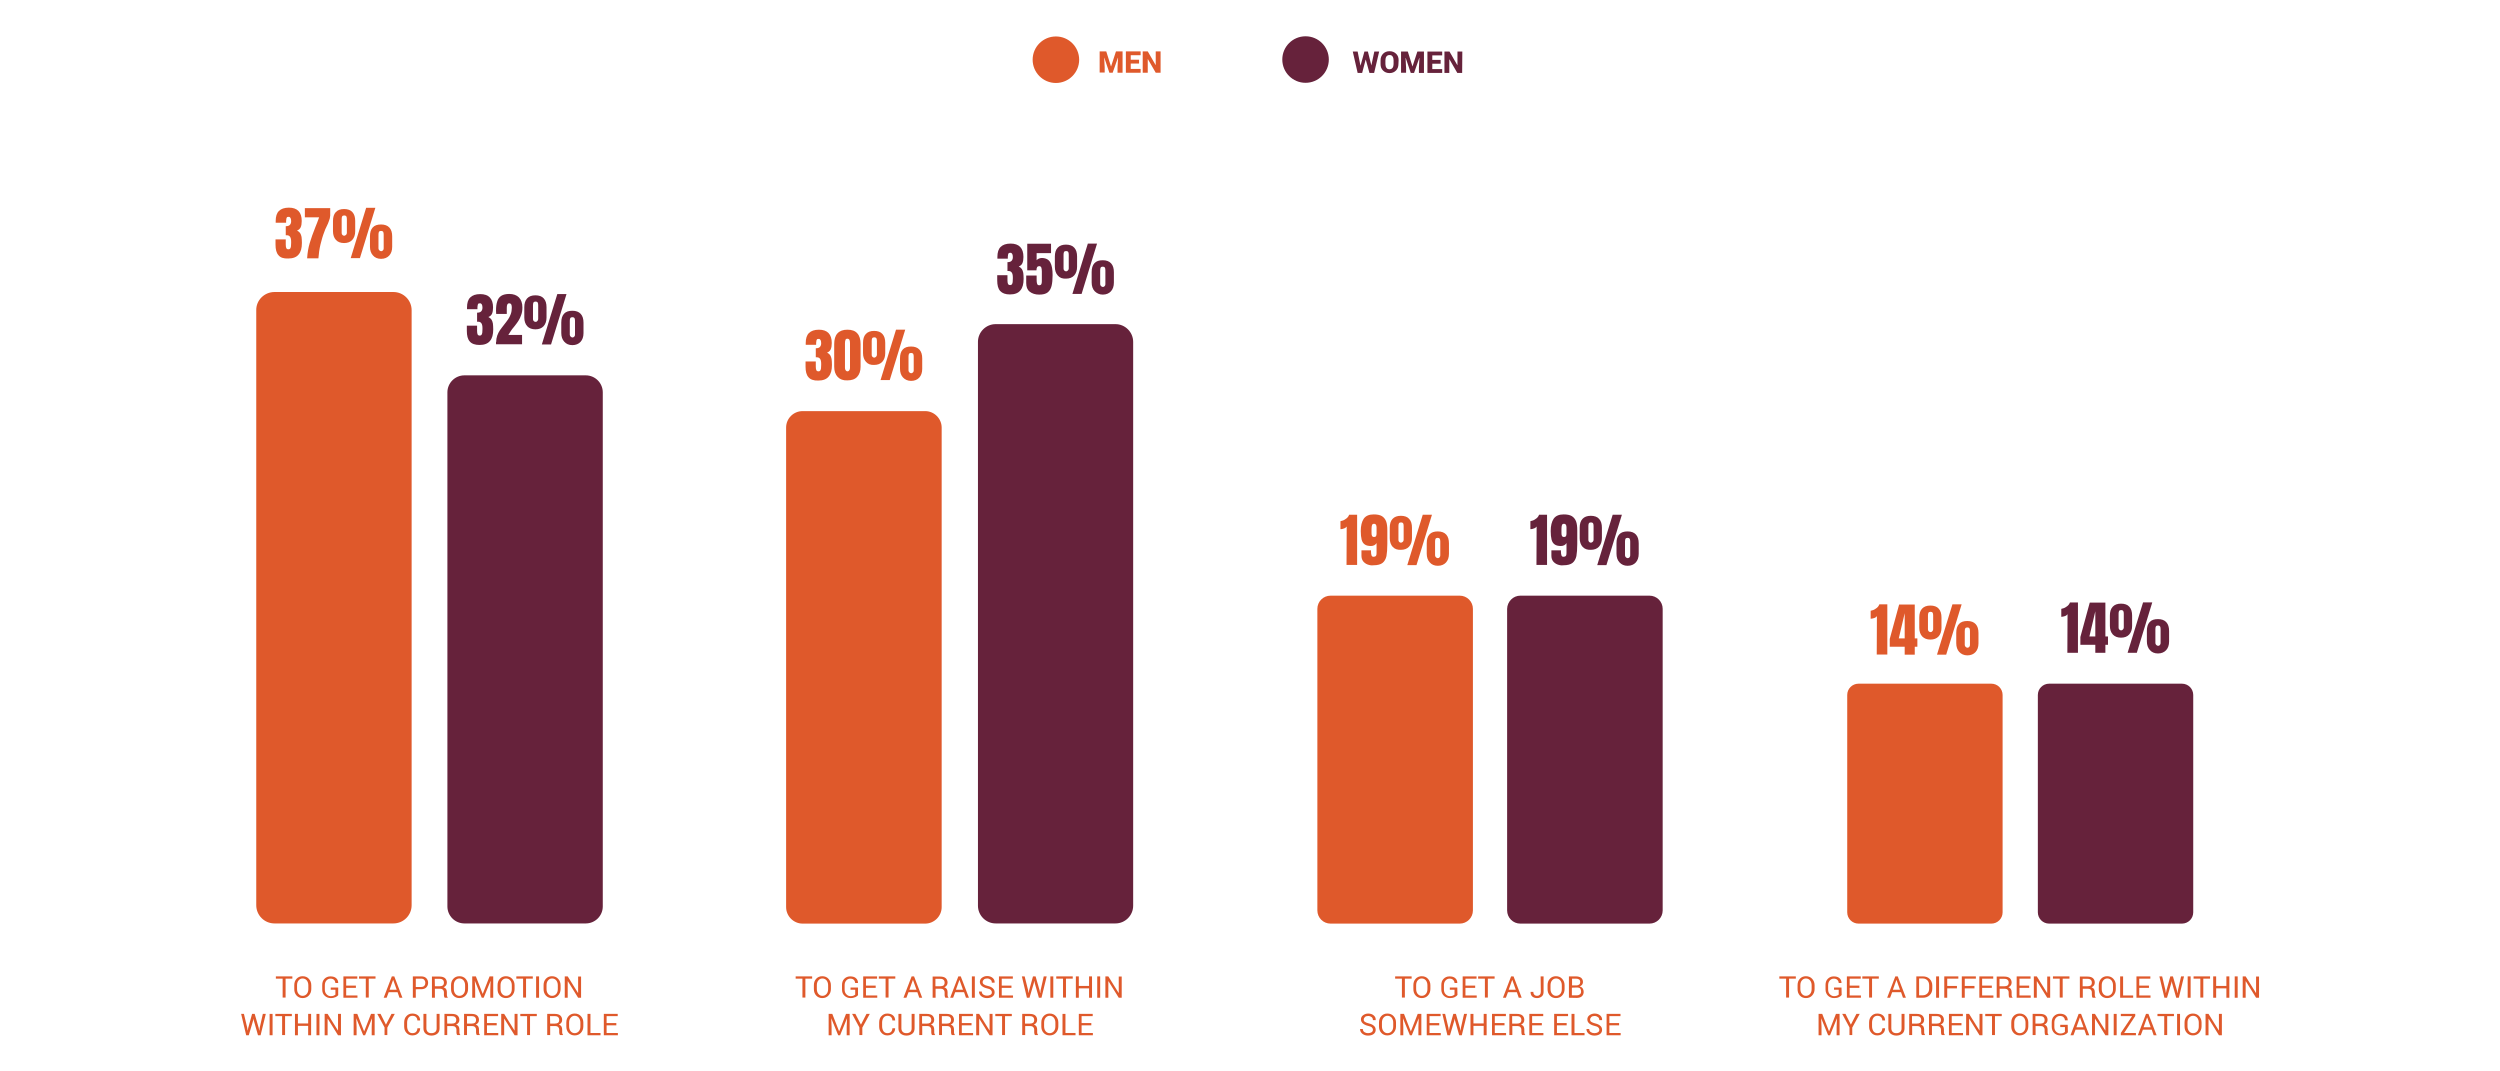 <?xml version="1.0" encoding="utf-8"?>
<!-- Generator: Adobe Illustrator 23.1.0, SVG Export Plug-In . SVG Version: 6.00 Build 0)  -->
<svg version="1.1" id="Layer_1" xmlns="http://www.w3.org/2000/svg" xmlns:xlink="http://www.w3.org/1999/xlink" x="0px" y="0px"
	 viewBox="0 0 1440 617.1" style="enable-background:new 0 0 1440 617.1;" xml:space="preserve">
<style type="text/css">
	.st0{fill:#DF592B;}
	.st1{fill:#66223B;}
</style>
<g>
	<g>
		<path class="st0" d="M168.4,563.7h-3.9v10.9h-1.7v-10.9h-3.9v-1.3h9.5L168.4,563.7L168.4,563.7z"/>
		<path class="st0" d="M179.3,569.7c0,1.5-0.5,2.7-1.4,3.7s-2.1,1.5-3.6,1.5c-1.4,0-2.6-0.5-3.5-1.5s-1.3-2.2-1.3-3.7v-2.2
			c0-1.5,0.4-2.7,1.3-3.7c0.9-1,2.1-1.5,3.5-1.5c1.5,0,2.7,0.5,3.6,1.5c0.9,1,1.4,2.2,1.4,3.7V569.7z M177.6,567.5
			c0-1.1-0.3-2-0.9-2.8c-0.6-0.7-1.4-1.1-2.4-1.1s-1.7,0.4-2.3,1.1c-0.6,0.7-0.9,1.6-0.9,2.8v2.2c0,1.1,0.3,2.1,0.9,2.8
			c0.6,0.7,1.3,1.1,2.3,1.1s1.8-0.4,2.4-1.1c0.6-0.7,0.9-1.6,0.9-2.8V567.5z"/>
		<path class="st0" d="M194.9,573.1c-0.3,0.4-0.8,0.9-1.5,1.2s-1.7,0.6-2.8,0.6c-1.5,0-2.7-0.5-3.6-1.4c-1-0.9-1.4-2.1-1.4-3.6v-2.5
			c0-1.5,0.4-2.7,1.3-3.6c0.9-0.9,2-1.4,3.4-1.4s2.5,0.3,3.3,1s1.2,1.6,1.2,2.7v0.1h-1.6c-0.1-0.7-0.3-1.3-0.8-1.8s-1.2-0.7-2.1-0.7
			c-0.9,0-1.7,0.4-2.3,1.1c-0.6,0.7-0.9,1.6-0.9,2.7v2.5c0,1.1,0.3,2,1,2.7c0.6,0.7,1.5,1.1,2.4,1.1c0.7,0,1.3-0.1,1.7-0.3
			s0.8-0.4,1-0.6v-2.8h-2.7v-1.3h4.3v4.3H194.9z"/>
		<path class="st0" d="M205,569h-5.6v4.4h6.5v1.3h-8.1v-12.3h8v1.3h-6.4v4h5.6V569z"/>
		<path class="st0" d="M216.3,563.7h-3.9v10.9h-1.7v-10.9h-3.9v-1.3h9.5L216.3,563.7L216.3,563.7z"/>
		<path class="st0" d="M229,571.5h-5.1l-1.2,3.2H221l4.7-12.3h1.4l4.7,12.3h-1.7L229,571.5z M224.4,570.1h4.1l-2-5.6h-0.1
			L224.4,570.1z"/>
		<path class="st0" d="M239.5,569.8v4.9h-1.7v-12.3h4.7c1.3,0,2.3,0.3,3,1s1.1,1.6,1.1,2.7c0,1.1-0.4,2-1.1,2.7c-0.7,0.7-1.7,1-3,1
			L239.5,569.8L239.5,569.8z M239.5,568.5h3c0.8,0,1.5-0.2,1.9-0.7c0.4-0.4,0.6-1,0.6-1.7s-0.2-1.2-0.6-1.7c-0.4-0.5-1-0.7-1.9-0.7
			h-3V568.5z"/>
		<path class="st0" d="M250.5,569.4v5.3h-1.7v-12.2h4.4c1.3,0,2.4,0.3,3.1,0.9c0.7,0.6,1.1,1.5,1.1,2.6c0,0.6-0.2,1.2-0.5,1.6
			s-0.8,0.8-1.4,1.1c0.7,0.2,1.2,0.6,1.5,1.1s0.4,1.1,0.4,1.8v1.2c0,0.4,0,0.7,0.1,1s0.2,0.5,0.4,0.7v0.2h-1.7
			c-0.2-0.2-0.4-0.5-0.4-0.8c-0.1-0.4-0.1-0.8-0.1-1.1v-1.1c0-0.7-0.2-1.2-0.6-1.6c-0.4-0.4-0.9-0.6-1.6-0.6h-3V569.4z M250.5,568.1
			h2.6c0.9,0,1.6-0.2,2-0.5c0.4-0.4,0.6-0.9,0.6-1.6c0-0.7-0.2-1.2-0.6-1.6c-0.4-0.4-1-0.6-1.9-0.6h-2.8L250.5,568.1L250.5,568.1z"
			/>
		<path class="st0" d="M269.6,569.7c0,1.5-0.5,2.7-1.4,3.7s-2.1,1.5-3.6,1.5c-1.4,0-2.6-0.5-3.5-1.5s-1.3-2.2-1.3-3.7v-2.2
			c0-1.5,0.4-2.7,1.3-3.7s2.1-1.5,3.5-1.5c1.5,0,2.7,0.5,3.6,1.5s1.4,2.2,1.4,3.7V569.7z M267.9,567.5c0-1.1-0.3-2-0.9-2.8
			c-0.6-0.7-1.4-1.1-2.4-1.1s-1.7,0.4-2.3,1.1c-0.6,0.7-0.9,1.6-0.9,2.8v2.2c0,1.1,0.3,2.1,0.9,2.8s1.3,1.1,2.3,1.1s1.8-0.4,2.4-1.1
			c0.6-0.7,0.9-1.6,0.9-2.8V567.5z"/>
		<path class="st0" d="M274.1,562.4l3.9,10h0.1l3.9-10h2.1v12.3h-1.7v-4.8l0.2-5l0,0l-4,9.8h-1.1l-4-9.8l0,0l0.2,5v4.8H272v-12.3
			H274.1z"/>
		<path class="st0" d="M296.4,569.7c0,1.5-0.5,2.7-1.4,3.7s-2.1,1.5-3.6,1.5c-1.4,0-2.6-0.5-3.5-1.5s-1.3-2.2-1.3-3.7v-2.2
			c0-1.5,0.4-2.7,1.3-3.7s2.1-1.5,3.5-1.5c1.5,0,2.7,0.5,3.6,1.5s1.4,2.2,1.4,3.7V569.7z M294.8,567.5c0-1.1-0.3-2-0.9-2.8
			c-0.6-0.7-1.4-1.1-2.4-1.1s-1.7,0.4-2.3,1.1c-0.6,0.7-0.9,1.6-0.9,2.8v2.2c0,1.1,0.3,2.1,0.9,2.8s1.3,1.1,2.3,1.1s1.8-0.4,2.4-1.1
			c0.6-0.7,0.9-1.6,0.9-2.8V567.5z"/>
		<path class="st0" d="M307,563.7h-4v10.9h-1.7v-10.9h-3.9v-1.3h9.5v1.3H307z"/>
		<path class="st0" d="M310.5,574.7h-1.7v-12.3h1.7V574.7z"/>
		<path class="st0" d="M322.9,569.7c0,1.5-0.5,2.7-1.4,3.7s-2.1,1.5-3.6,1.5c-1.4,0-2.6-0.5-3.5-1.5s-1.3-2.2-1.3-3.7v-2.2
			c0-1.5,0.4-2.7,1.3-3.7s2.1-1.5,3.5-1.5c1.5,0,2.7,0.5,3.6,1.5s1.4,2.2,1.4,3.7V569.7z M321.3,567.5c0-1.1-0.3-2-0.9-2.8
			c-0.6-0.7-1.4-1.1-2.4-1.1s-1.7,0.4-2.3,1.1c-0.6,0.7-0.9,1.6-0.9,2.8v2.2c0,1.1,0.3,2.1,0.9,2.8s1.3,1.1,2.3,1.1s1.8-0.4,2.4-1.1
			c0.6-0.7,0.9-1.6,0.9-2.8V567.5z"/>
		<path class="st0" d="M334.7,574.7H333l-5.9-9.5H327v9.5h-1.7v-12.3h1.7l5.9,9.5h0.1v-9.4h1.7V574.7z"/>
		<path class="st0" d="M142.4,592l0.2,1.5h0.1l0.3-1.5l2.2-8h1.5l2.3,8l0.3,1.6h0.1l0.2-1.6l1.8-8h1.7l-3,12.3h-1.5l-2.4-8.5
			l-0.2-1.1h0l-0.2,1.1l-2.5,8.5h-1.5l-2.9-12.3h1.6L142.4,592z"/>
		<path class="st0" d="M157,596.3h-1.7V584h1.7V596.3z"/>
		<path class="st0" d="M168.1,585.3h-3.9v10.9h-1.7v-10.9h-3.9V584h9.5L168.1,585.3L168.1,585.3z"/>
		<path class="st0" d="M179.2,596.3h-1.7v-5.4h-5.9v5.4h-1.7V584h1.7v5.5h5.9V584h1.7V596.3z"/>
		<path class="st0" d="M184,596.3h-1.7V584h1.7V596.3z"/>
		<path class="st0" d="M196.4,596.3h-1.7l-5.9-9.5h-0.1v9.5H187V584h1.7l5.9,9.5h0.1V584h1.7V596.3z"/>
		<path class="st0" d="M205.8,584l3.9,10h0.1l3.9-10h2.1v12.3h-1.7v-4.8l0.2-5l0,0l-4,9.8h-1.1l-4-9.8l0,0l0.2,5v4.8h-1.7V584H205.8
			z"/>
		<path class="st0" d="M222.3,590.2l3.2-6.2h1.9l-4.3,7.9v4.3h-1.6v-4.4l-4.2-7.8h1.9L222.3,590.2z"/>
		<path class="st0" d="M242,592.3L242,592.3c0,1.2-0.4,2.2-1.2,2.9c-0.8,0.8-1.9,1.2-3.3,1.2c-1.4,0-2.5-0.5-3.4-1.5
			s-1.3-2.2-1.3-3.7V589c0-1.5,0.4-2.8,1.3-3.7c0.9-1,2-1.5,3.4-1.5s2.5,0.4,3.3,1.1s1.2,1.7,1.2,2.9l0,0h-1.6c0-0.9-0.3-1.5-0.8-2
			s-1.2-0.7-2.1-0.7c-0.9,0-1.7,0.4-2.2,1.1c-0.5,0.7-0.8,1.7-0.8,2.8v2.2c0,1.1,0.3,2,0.8,2.8c0.5,0.7,1.3,1.1,2.2,1.1
			s1.6-0.2,2.1-0.7s0.8-1.2,0.8-2.1L242,592.3L242,592.3z"/>
		<path class="st0" d="M253.2,584v8.3c0,1.3-0.4,2.4-1.3,3.1c-0.9,0.7-2,1.1-3.4,1.1c-1.3,0-2.4-0.4-3.3-1.1
			c-0.8-0.7-1.3-1.7-1.3-3.1V584h1.7v8.3c0,0.9,0.3,1.6,0.8,2.1s1.2,0.7,2.1,0.7c0.9,0,1.6-0.2,2.2-0.7c0.6-0.5,0.8-1.2,0.8-2.1V584
			H253.2z"/>
		<path class="st0" d="M257.6,590.9v5.3H256V584h4.4c1.3,0,2.4,0.3,3.1,0.9c0.7,0.6,1.1,1.5,1.1,2.6c0,0.6-0.2,1.2-0.5,1.6
			s-0.8,0.8-1.4,1.1c0.7,0.2,1.2,0.6,1.5,1.1s0.4,1.1,0.4,1.8v1.2c0,0.4,0,0.7,0.1,1s0.2,0.5,0.4,0.7v0.2h-1.7
			c-0.2-0.2-0.4-0.5-0.4-0.8c-0.1-0.4-0.1-0.8-0.1-1.1v-1.1c0-0.7-0.2-1.2-0.6-1.6c-0.4-0.4-0.9-0.6-1.6-0.6h-3.1V590.9z
			 M257.6,589.6h2.6c0.9,0,1.6-0.2,2-0.5c0.4-0.4,0.6-0.9,0.6-1.6c0-0.7-0.2-1.2-0.6-1.6c-0.4-0.4-1-0.6-1.9-0.6h-2.8L257.6,589.6
			L257.6,589.6z"/>
		<path class="st0" d="M269,590.9v5.3h-1.7V584h4.4c1.3,0,2.4,0.3,3.1,0.9c0.7,0.6,1.1,1.5,1.1,2.6c0,0.6-0.2,1.2-0.5,1.6
			s-0.8,0.8-1.4,1.1c0.7,0.2,1.2,0.6,1.5,1.1s0.4,1.1,0.4,1.8v1.2c0,0.4,0,0.7,0.1,1s0.2,0.5,0.4,0.7v0.2h-1.7
			c-0.2-0.2-0.4-0.5-0.4-0.8c-0.1-0.4-0.1-0.8-0.1-1.1v-1.1c0-0.7-0.2-1.2-0.6-1.6c-0.4-0.4-0.9-0.6-1.6-0.6h-3V590.9z M269,589.6
			h2.6c0.9,0,1.6-0.2,2-0.5c0.4-0.4,0.6-0.9,0.6-1.6c0-0.7-0.2-1.2-0.6-1.6c-0.4-0.4-1-0.6-1.9-0.6H269V589.6z"/>
		<path class="st0" d="M286.1,590.6h-5.6v4.4h6.5v1.3h-8.1V584h8v1.3h-6.4v4h5.6V590.6z"/>
		<path class="st0" d="M298.1,596.3h-1.7l-5.9-9.5h-0.1v9.5h-1.7V584h1.7l5.9,9.5h0.1V584h1.7V596.3z"/>
		<path class="st0" d="M309.2,585.3h-3.9v10.9h-1.7v-10.9h-3.9V584h9.5V585.3z"/>
		<path class="st0" d="M316.9,590.9v5.3h-1.7V584h4.4c1.3,0,2.4,0.3,3.1,0.9c0.7,0.6,1.1,1.5,1.1,2.6c0,0.6-0.2,1.2-0.5,1.6
			s-0.8,0.8-1.4,1.1c0.7,0.2,1.2,0.6,1.5,1.1s0.4,1.1,0.4,1.8v1.2c0,0.4,0,0.7,0.1,1s0.2,0.5,0.4,0.7v0.2h-1.7
			c-0.2-0.2-0.4-0.5-0.4-0.8c-0.1-0.4-0.1-0.8-0.1-1.1v-1.1c0-0.7-0.2-1.2-0.6-1.6c-0.4-0.4-0.9-0.6-1.6-0.6h-3V590.9z M316.9,589.6
			h2.6c0.9,0,1.6-0.2,2-0.5c0.4-0.4,0.6-0.9,0.6-1.6c0-0.7-0.2-1.2-0.6-1.6c-0.4-0.4-1-0.6-1.9-0.6h-2.8L316.9,589.6L316.9,589.6z"
			/>
		<path class="st0" d="M336,591.2c0,1.5-0.5,2.7-1.4,3.7s-2.1,1.5-3.6,1.5c-1.4,0-2.6-0.5-3.5-1.5s-1.3-2.2-1.3-3.7V589
			c0-1.5,0.4-2.7,1.3-3.7s2.1-1.5,3.5-1.5c1.5,0,2.7,0.5,3.6,1.5s1.4,2.2,1.4,3.7V591.2z M334.3,589c0-1.1-0.3-2-0.9-2.8
			c-0.6-0.7-1.4-1.1-2.4-1.1s-1.7,0.4-2.3,1.1c-0.6,0.7-0.9,1.6-0.9,2.8v2.2c0,1.1,0.3,2.1,0.9,2.8s1.3,1.1,2.3,1.1s1.8-0.4,2.4-1.1
			c0.6-0.7,0.9-1.6,0.9-2.8V589z"/>
		<path class="st0" d="M340.1,595h5.8v1.3h-7.5V584h1.7V595z"/>
		<path class="st0" d="M355,590.6h-5.6v4.4h6.5v1.3h-8.1V584h8v1.3h-6.4v4h5.6V590.6z"/>
	</g>
	<path class="st0" d="M158.1,168.2h68.5c5.8,0,10.5,4.7,10.5,10.5v342.7c0,5.8-4.7,10.5-10.5,10.5h-68.5c-5.8,0-10.5-4.7-10.5-10.5
		V178.7C147.5,172.9,152.3,168.2,158.1,168.2z"/>
	<path class="st1" d="M267.5,216.2h69.9c5.4,0,9.8,4.4,9.8,9.8v296.1c0,5.4-4.4,9.8-9.8,9.8h-69.9c-5.4,0-9.8-4.4-9.8-9.8V226
		C257.7,220.6,262.1,216.2,267.5,216.2z"/>
	<g>
		<path class="st0" d="M160.4,147c-1.2-1.3-1.7-3.4-1.7-6.1v-3h5.9v3c0,0.9,0.1,1.5,0.3,2s0.7,0.7,1.3,0.7c0.5,0,0.8-0.2,1-0.5
			s0.3-0.7,0.4-1.2c0-0.5,0.1-1.1,0.1-2v-0.7c0-2.5-0.8-3.7-2.5-3.7c-0.3,0-0.5,0-0.6,0v-5.2c1,0,1.8-0.2,2.3-0.7s0.8-1.2,0.8-2.2
			c0-1.6-0.5-2.5-1.4-2.5c-0.6,0-1,0.1-1.1,0.4c-0.2,0.3-0.3,0.7-0.3,1.1c-0.1,0.4-0.1,0.8-0.1,1v0.9h-6v-1c0-2.6,0.6-4.6,1.9-5.8
			c1.2-1.2,3.1-1.9,5.7-1.9c4.9,0,7.4,2.6,7.4,7.7c0,1.5-0.2,2.7-0.6,3.6c-0.4,0.9-1.1,1.5-2.1,1.9c0.8,0.4,1.4,0.9,1.8,1.5
			c0.4,0.6,0.6,1.3,0.8,2.2c0.1,0.9,0.2,2,0.2,3.4c0,3-0.6,5.2-1.9,6.7c-1.2,1.5-3.2,2.3-6,2.3C163.4,149,161.5,148.4,160.4,147z"/>
		<path class="st0" d="M178.4,140c0.8-2.7,1.9-5.8,3.3-9.3c0.4-1.1,0.8-2,1-2.5l1.1-3h-8.2v-5.3h14.6v4.3c-0.1,1.1-0.3,2.1-0.7,3
			c-0.3,1-0.8,2.1-1.5,3.5c-0.5,1-0.9,1.9-1.1,2.6c-1,2.5-1.7,5-2.3,7.5s-1,5.2-1.2,8h-6.5C177.1,145.6,177.6,142.7,178.4,140z"/>
		<path class="st0" d="M193.5,138.2c-1.1-1.2-1.7-2.9-1.7-5v-5.9c0-2.2,0.5-3.9,1.6-5.1s2.7-1.8,4.8-1.8s3.8,0.6,4.8,1.8
			c1.1,1.2,1.6,2.9,1.6,5.1v5.9c0,2.1-0.6,3.8-1.7,5c-1.1,1.2-2.7,1.8-4.7,1.8C196.2,140,194.6,139.4,193.5,138.2z M199.3,135.3
			c0.3-0.3,0.5-0.7,0.5-1.1v-8c0-0.7-0.1-1.2-0.3-1.6c-0.2-0.3-0.6-0.5-1.2-0.5c-0.6,0-1,0.2-1.2,0.5s-0.3,0.9-0.3,1.6v8
			c0,0.4,0.1,0.8,0.4,1.1c0.3,0.3,0.6,0.5,1.1,0.5C198.6,135.7,199,135.6,199.3,135.3z M202,148.7l8.9-29h5.3l-8.9,29H202z
			 M214.8,147.1c-1.1-1.2-1.7-2.9-1.7-5v-6c0-2.2,0.5-3.9,1.6-5.1c1.1-1.2,2.7-1.7,4.8-1.7s3.7,0.6,4.8,1.8s1.6,2.9,1.6,5.1v6
			c0,2.1-0.6,3.8-1.7,5c-1.1,1.2-2.7,1.9-4.7,1.9S215.9,148.4,214.8,147.1z M220.6,144.2c0.3-0.3,0.4-0.7,0.4-1.1v-8
			c0-0.7-0.1-1.2-0.3-1.6c-0.2-0.3-0.6-0.5-1.2-0.5c-0.6,0-1,0.2-1.2,0.5s-0.3,0.9-0.3,1.6v8c0,0.4,0.2,0.8,0.5,1.1s0.7,0.5,1.1,0.5
			C219.9,144.7,220.3,144.5,220.6,144.2z"/>
	</g>
	<g>
		<path class="st1" d="M270.6,196.7c-1.2-1.3-1.7-3.4-1.7-6.1v-3h5.9v3c0,0.9,0.1,1.5,0.3,2c0.2,0.5,0.7,0.7,1.3,0.7
			c0.5,0,0.8-0.2,1-0.5s0.3-0.7,0.4-1.2c0-0.5,0.1-1.1,0.1-2V189c0-2.5-0.8-3.7-2.5-3.7c-0.3,0-0.5,0-0.6,0v-5.2
			c1,0,1.8-0.2,2.3-0.7s0.8-1.2,0.8-2.2c0-1.6-0.5-2.5-1.4-2.5c-0.6,0-1,0.1-1.1,0.4c-0.2,0.3-0.3,0.7-0.3,1.1
			c-0.1,0.4-0.1,0.8-0.1,1v0.9h-6v-1c0-2.6,0.6-4.6,1.9-5.8c1.2-1.2,3.1-1.9,5.7-1.9c4.9,0,7.4,2.6,7.4,7.7c0,1.5-0.2,2.7-0.6,3.6
			c-0.4,0.9-1.1,1.5-2.1,1.9c0.8,0.4,1.4,0.9,1.8,1.5s0.6,1.3,0.8,2.2c0.1,0.9,0.2,2,0.2,3.4c0,3-0.6,5.2-1.9,6.7
			c-1.2,1.5-3.2,2.3-6,2.3C273.6,198.7,271.7,198,270.6,196.7z"/>
		<path class="st1" d="M285.8,197c0-1.3,0.2-2.5,0.6-3.7c0.4-1.1,0.9-2.1,1.5-3s1.4-1.9,2.4-3.2s1.8-2.3,2.4-3.2s1.1-1.9,1.5-3
			s0.6-2.4,0.6-3.7c0-0.8-0.1-1.4-0.3-1.8c-0.2-0.4-0.6-0.7-1.2-0.7c-1,0-1.4,0.9-1.4,2.6v3.5h-6.1l-0.1-1.8c0-2.2,0.2-4,0.7-5.4
			c0.4-1.4,1.2-2.5,2.3-3.2c1.1-0.7,2.7-1.1,4.6-1.1c2.4,0,4.3,0.7,5.6,2c1.3,1.4,2,3.3,2,5.8c0,1.6-0.2,3-0.7,4.3
			c-0.4,1.3-1,2.4-1.6,3.4s-1.5,2.1-2.5,3.4c-0.8,0.9-1.4,1.7-1.9,2.5c-0.5,0.7-1,1.5-1.4,2.2h7.9v5.4h-15V197H285.8z"/>
		<path class="st1" d="M303.7,187.9c-1.1-1.2-1.7-2.9-1.7-5V177c0-2.2,0.5-3.9,1.6-5.1c1.1-1.2,2.7-1.8,4.8-1.8
			c2.1,0,3.8,0.6,4.8,1.8c1.1,1.2,1.6,2.9,1.6,5.1v5.9c0,2.1-0.6,3.8-1.7,5s-2.7,1.8-4.7,1.8C306.4,189.7,304.8,189.1,303.7,187.9z
			 M309.5,184.9c0.3-0.3,0.5-0.7,0.5-1.1v-8c0-0.7-0.1-1.2-0.3-1.6c-0.2-0.3-0.6-0.5-1.2-0.5s-1,0.2-1.2,0.5s-0.3,0.9-0.3,1.6v8
			c0,0.4,0.1,0.8,0.4,1.1s0.6,0.5,1.1,0.5C308.8,185.4,309.2,185.3,309.5,184.9z M312.1,198.4l8.9-29h5.3l-8.9,29H312.1z M325,196.8
			c-1.1-1.2-1.7-2.9-1.7-5v-6c0-2.2,0.5-3.9,1.6-5.1c1.1-1.2,2.7-1.7,4.8-1.7c2.1,0,3.7,0.6,4.8,1.8c1.1,1.2,1.6,2.9,1.6,5.1v6
			c0,2.1-0.6,3.8-1.7,5s-2.7,1.9-4.7,1.9S326.1,198.1,325,196.8z M330.8,193.9c0.3-0.3,0.4-0.7,0.4-1.1v-8c0-0.7-0.1-1.2-0.3-1.6
			c-0.2-0.3-0.6-0.5-1.2-0.5s-1,0.2-1.2,0.5s-0.3,0.9-0.3,1.6v8c0,0.4,0.2,0.8,0.5,1.1s0.7,0.5,1.1,0.5
			C330.1,194.4,330.5,194.2,330.8,193.9z"/>
	</g>
	<path class="st0" d="M462.3,236.8h70.6c5.2,0,9.5,4.3,9.5,9.5v276.2c0,5.2-4.3,9.5-9.5,9.5h-70.6c-5.2,0-9.5-4.3-9.5-9.5V246.3
		C452.8,241,457.1,236.8,462.3,236.8z"/>
	<path class="st1" d="M573.5,186.7h69c5.6,0,10.2,4.6,10.2,10.2v324.8c0,5.6-4.6,10.2-10.2,10.2h-69c-5.6,0-10.2-4.6-10.2-10.2
		V196.9C563.3,191.3,567.9,186.7,573.5,186.7z"/>
	<g>
		<path class="st0" d="M465.7,217.3c-1.2-1.3-1.7-3.4-1.7-6.1v-3h5.9v3c0,0.9,0.1,1.5,0.3,2c0.2,0.5,0.7,0.7,1.3,0.7
			c0.5,0,0.8-0.2,1-0.5s0.3-0.7,0.4-1.2c0-0.5,0.1-1.1,0.1-2v-0.7c0-2.5-0.8-3.7-2.5-3.7c-0.3,0-0.5,0-0.6,0v-5.2
			c1,0,1.8-0.2,2.3-0.7s0.8-1.2,0.8-2.2c0-1.6-0.5-2.5-1.4-2.5c-0.6,0-1,0.1-1.1,0.4c-0.2,0.3-0.3,0.7-0.3,1.1
			c-0.1,0.4-0.1,0.8-0.1,1v0.9h-6v-1c0-2.6,0.6-4.6,1.9-5.8c1.2-1.2,3.1-1.9,5.7-1.9c4.9,0,7.4,2.6,7.4,7.7c0,1.5-0.2,2.7-0.6,3.6
			c-0.4,0.9-1.1,1.5-2.1,1.9c0.8,0.4,1.4,0.9,1.8,1.5s0.6,1.3,0.8,2.2c0.1,0.9,0.2,2,0.2,3.4c0,3-0.6,5.2-1.9,6.7
			c-1.2,1.5-3.2,2.3-6,2.3C468.7,219.3,466.8,218.6,465.7,217.3z"/>
		<path class="st0" d="M482.5,217.1c-1.3-1.4-2-3.3-2-5.9v-13c0-2.7,0.6-4.8,1.9-6.2s3.2-2.1,5.7-2.1c2.6,0,4.5,0.7,5.7,2.1
			c1.3,1.4,1.9,3.5,1.9,6.2v13c0,2.6-0.7,4.5-2,5.9s-3.2,2-5.7,2C485.7,219.2,483.8,218.5,482.5,217.1z M489.2,213.3
			c0.3-0.4,0.4-0.9,0.4-1.4v-14.2c0-0.8-0.1-1.5-0.3-1.9c-0.2-0.4-0.6-0.7-1.2-0.7s-1,0.2-1.1,0.7c-0.2,0.4-0.3,1.1-0.3,1.9v14.2
			c0,0.5,0.1,1,0.4,1.4s0.6,0.6,1,0.6C488.6,213.9,488.9,213.7,489.2,213.3z"/>
		<path class="st0" d="M498.8,208.4c-1.1-1.2-1.7-2.9-1.7-5v-5.9c0-2.2,0.5-3.9,1.6-5.1c1.1-1.2,2.7-1.8,4.8-1.8
			c2.1,0,3.8,0.6,4.8,1.8c1.1,1.2,1.6,2.9,1.6,5.1v5.9c0,2.1-0.6,3.8-1.7,5s-2.7,1.8-4.7,1.8C501.5,210.3,499.9,209.7,498.8,208.4z
			 M504.6,205.5c0.3-0.3,0.5-0.7,0.5-1.1v-8c0-0.7-0.1-1.2-0.3-1.6c-0.2-0.3-0.6-0.5-1.2-0.5s-1,0.2-1.2,0.5s-0.3,0.9-0.3,1.6v8
			c0,0.4,0.1,0.8,0.4,1.1s0.6,0.5,1.1,0.5C503.9,206,504.3,205.8,504.6,205.5z M507.2,218.9l8.9-29h5.3l-8.9,29H507.2z M520.1,217.4
			c-1.1-1.2-1.7-2.9-1.7-5v-6c0-2.2,0.5-3.9,1.6-5.1c1.1-1.2,2.7-1.7,4.8-1.7s3.7,0.6,4.8,1.8s1.6,2.9,1.6,5.1v6
			c0,2.1-0.6,3.8-1.7,5c-1.1,1.2-2.7,1.9-4.7,1.9S521.2,218.6,520.1,217.4z M525.9,214.5c0.3-0.3,0.4-0.7,0.4-1.1v-8
			c0-0.7-0.1-1.2-0.3-1.6c-0.2-0.3-0.6-0.5-1.2-0.5c-0.6,0-1,0.2-1.2,0.5s-0.3,0.9-0.3,1.6v8c0,0.4,0.2,0.8,0.5,1.1s0.7,0.5,1.1,0.5
			C525.2,214.9,525.6,214.8,525.9,214.5z"/>
	</g>
	<g>
		<path class="st1" d="M576.1,167.6c-1.2-1.3-1.7-3.4-1.7-6.1v-3h5.9v3c0,0.9,0.1,1.5,0.3,2s0.7,0.7,1.3,0.7c0.5,0,0.8-0.2,1-0.5
			s0.3-0.7,0.4-1.2c0-0.5,0.1-1.1,0.1-2v-0.7c0-2.5-0.8-3.7-2.5-3.7c-0.3,0-0.5,0-0.6,0V151c1,0,1.8-0.2,2.3-0.7s0.8-1.2,0.8-2.2
			c0-1.6-0.5-2.5-1.4-2.5c-0.6,0-1,0.1-1.1,0.4c-0.2,0.3-0.3,0.7-0.3,1.1c-0.1,0.4-0.1,0.8-0.1,1v0.9h-6v-1c0-2.6,0.6-4.6,1.9-5.8
			c1.2-1.2,3.1-1.9,5.7-1.9c4.9,0,7.4,2.6,7.4,7.7c0,1.5-0.2,2.7-0.6,3.6c-0.4,0.9-1.1,1.5-2.1,1.9c0.8,0.4,1.4,0.9,1.8,1.5
			c0.4,0.6,0.6,1.3,0.8,2.2c0.1,0.9,0.2,2,0.2,3.4c0,3-0.6,5.2-1.9,6.7c-1.2,1.5-3.2,2.3-6,2.3C579.1,169.6,577.3,168.9,576.1,167.6
			z"/>
		<path class="st1" d="M593.1,168c-1.4-1.1-2-2.8-2-5v-4.3h6v2.5c0,1,0.1,1.8,0.3,2.3c0.2,0.6,0.6,0.8,1.2,0.8c0.6,0,1-0.2,1.2-0.6
			c0.2-0.4,0.3-0.9,0.3-1.7v-5.7c0-0.9-0.1-1.6-0.3-2.2c-0.2-0.5-0.6-0.8-1.2-0.8c-1.1,0-1.6,0.8-1.6,2.4h-5.3v-15.3h13.7v5.4h-8.3
			v4.1c0.3-0.4,0.7-0.7,1.2-0.9s1.1-0.4,1.7-0.4c2.4,0,4.1,0.9,5,2.6c0.9,1.7,1.3,4.1,1.3,7.2c0,2.6-0.2,4.7-0.6,6.3
			c-0.4,1.6-1.1,2.8-2.2,3.7c-1.1,0.9-2.8,1.3-4.9,1.3C596.3,169.7,594.5,169.1,593.1,168z"/>
		<path class="st1" d="M609.3,158.7c-1.1-1.2-1.7-2.9-1.7-5v-5.9c0-2.2,0.5-3.9,1.6-5.1c1.1-1.2,2.7-1.8,4.8-1.8s3.8,0.6,4.8,1.8
			c1.1,1.2,1.6,2.9,1.6,5.1v5.9c0,2.1-0.6,3.8-1.7,5c-1.1,1.2-2.7,1.8-4.7,1.8C611.9,160.6,610.4,160,609.3,158.7z M615.1,155.8
			c0.3-0.3,0.5-0.7,0.5-1.1v-8c0-0.7-0.1-1.2-0.3-1.6c-0.2-0.3-0.6-0.5-1.2-0.5c-0.6,0-1,0.2-1.2,0.5s-0.3,0.9-0.3,1.6v8
			c0,0.4,0.1,0.8,0.4,1.1c0.3,0.3,0.6,0.5,1.1,0.5C614.4,156.3,614.8,156.1,615.1,155.8z M617.7,169.3l8.9-29h5.3l-8.9,29H617.7z
			 M630.5,167.7c-1.1-1.2-1.7-2.9-1.7-5v-6c0-2.2,0.5-3.9,1.6-5.1c1.1-1.2,2.7-1.7,4.8-1.7s3.7,0.6,4.8,1.8s1.6,2.9,1.6,5.1v6
			c0,2.1-0.6,3.8-1.7,5c-1.1,1.2-2.7,1.9-4.7,1.9S631.7,168.9,630.5,167.7z M636.3,164.8c0.3-0.3,0.4-0.7,0.4-1.1v-8
			c0-0.7-0.1-1.2-0.3-1.6c-0.2-0.3-0.6-0.5-1.2-0.5c-0.6,0-1,0.2-1.2,0.5s-0.3,0.9-0.3,1.6v8c0,0.4,0.2,0.8,0.5,1.1s0.7,0.5,1.1,0.5
			C635.7,165.3,636,165.1,636.3,164.8z"/>
	</g>
	<g>
		<path class="st0" d="M467.8,563.7h-3.9v10.9h-1.7v-10.9h-3.9v-1.3h9.5V563.7z"/>
		<path class="st0" d="M478.6,569.7c0,1.5-0.5,2.7-1.4,3.7s-2.1,1.5-3.6,1.5c-1.4,0-2.6-0.5-3.5-1.5s-1.3-2.2-1.3-3.7v-2.2
			c0-1.5,0.4-2.7,1.3-3.7s2.1-1.5,3.5-1.5c1.5,0,2.7,0.5,3.6,1.5s1.4,2.2,1.4,3.7V569.7z M477,567.5c0-1.1-0.3-2-0.9-2.8
			c-0.6-0.7-1.4-1.1-2.4-1.1s-1.7,0.4-2.3,1.1c-0.6,0.7-0.9,1.6-0.9,2.8v2.2c0,1.1,0.3,2.1,0.9,2.8s1.3,1.1,2.3,1.1s1.8-0.4,2.4-1.1
			c0.6-0.7,0.9-1.6,0.9-2.8V567.5z"/>
		<path class="st0" d="M494.3,573.1c-0.3,0.4-0.8,0.9-1.5,1.2s-1.7,0.6-2.8,0.6c-1.5,0-2.7-0.5-3.6-1.4c-1-0.9-1.4-2.1-1.4-3.6v-2.5
			c0-1.5,0.4-2.7,1.3-3.6c0.9-0.9,2-1.4,3.4-1.4s2.5,0.3,3.3,1s1.2,1.6,1.2,2.7v0.1h-1.6c-0.1-0.7-0.3-1.3-0.8-1.8s-1.2-0.7-2.1-0.7
			s-1.7,0.4-2.3,1.1c-0.6,0.7-0.9,1.6-0.9,2.7v2.5c0,1.1,0.3,2,1,2.7c0.6,0.7,1.5,1.1,2.4,1.1c0.7,0,1.3-0.1,1.7-0.3
			c0.4-0.2,0.8-0.4,1-0.6v-2.8h-2.7v-1.3h4.3v4.3H494.3z"/>
		<path class="st0" d="M504.4,569h-5.6v4.4h6.5v1.3h-8.1v-12.3h8v1.3h-6.4v4h5.6V569z"/>
		<path class="st0" d="M515.7,563.7h-3.9v10.9h-1.7v-10.9h-3.9v-1.3h9.5V563.7z"/>
		<path class="st0" d="M528.4,571.5h-5.1l-1.2,3.2h-1.7l4.7-12.3h1.4l4.7,12.3h-1.7L528.4,571.5z M523.8,570.1h4.1l-2-5.6h-0.1
			L523.8,570.1z"/>
		<path class="st0" d="M538.9,569.4v5.3h-1.7v-12.2h4.4c1.3,0,2.4,0.3,3.1,0.9c0.7,0.6,1.1,1.5,1.1,2.6c0,0.6-0.2,1.2-0.5,1.6
			s-0.8,0.8-1.4,1.1c0.7,0.2,1.2,0.6,1.5,1.1s0.4,1.1,0.4,1.8v1.2c0,0.4,0,0.7,0.1,1s0.2,0.5,0.4,0.7v0.2h-1.7
			c-0.2-0.2-0.4-0.5-0.4-0.8c-0.1-0.4-0.1-0.8-0.1-1.1v-1.1c0-0.7-0.2-1.2-0.6-1.6c-0.4-0.4-0.9-0.6-1.6-0.6h-3V569.4z M538.9,568.1
			h2.6c0.9,0,1.6-0.2,2-0.5c0.4-0.4,0.6-0.9,0.6-1.6c0-0.7-0.2-1.2-0.6-1.6c-0.4-0.4-1-0.6-1.9-0.6h-2.8v4.3H538.9z"/>
		<path class="st0" d="M555.3,571.5h-5.1l-1.2,3.2h-1.7l4.7-12.3h1.4l4.7,12.3h-1.7L555.3,571.5z M550.6,570.1h4.1l-2-5.6h-0.1
			L550.6,570.1z"/>
		<path class="st0" d="M561.5,574.7h-1.7v-12.3h1.7V574.7z"/>
		<path class="st0" d="M571.3,571.6c0-0.6-0.2-1-0.6-1.4c-0.4-0.4-1.2-0.7-2.2-0.9c-1.3-0.3-2.3-0.8-3-1.4c-0.7-0.6-1.1-1.4-1.1-2.3
			c0-1,0.4-1.8,1.2-2.4c0.8-0.6,1.8-1,3-1c1.3,0,2.4,0.4,3.2,1.1c0.8,0.7,1.2,1.6,1.1,2.6v0.1h-1.6c0-0.7-0.2-1.3-0.7-1.7
			s-1.2-0.7-2-0.7s-1.5,0.2-1.9,0.6c-0.4,0.4-0.7,0.9-0.7,1.5c0,0.5,0.2,1,0.7,1.3c0.5,0.4,1.3,0.7,2.3,0.9c1.3,0.3,2.3,0.8,2.9,1.4
			c0.7,0.6,1,1.4,1,2.3c0,1-0.4,1.8-1.2,2.4s-1.9,0.9-3.2,0.9c-1.2,0-2.3-0.3-3.2-1s-1.4-1.6-1.4-2.7v-0.1h1.6
			c0,0.8,0.3,1.4,0.9,1.8c0.6,0.4,1.3,0.6,2.1,0.6s1.5-0.2,2-0.5C571.1,572.7,571.3,572.2,571.3,571.6z"/>
		<path class="st0" d="M582.7,569H577v4.4h6.5v1.3h-8.1v-12.3h8v1.3H577v4h5.6v1.3H582.7z"/>
		<path class="st0" d="M592.2,570.4l0.2,1.5h0.1l0.3-1.5l2.2-8h1.5l2.3,8l0.3,1.6h0.1l0.2-1.6l1.8-8h1.7l-3,12.3h-1.5l-2.4-8.5
			l-0.2-1.1h-0.1l-0.2,1.1l-2.5,8.5h-1.5l-2.9-12.3h1.6L592.2,570.4z"/>
		<path class="st0" d="M606.7,574.7H605v-12.3h1.7V574.7z"/>
		<path class="st0" d="M617.9,563.7H614v10.9h-1.7v-10.9h-3.9v-1.3h9.5L617.9,563.7L617.9,563.7z"/>
		<path class="st0" d="M629,574.7h-1.7v-5.4h-5.9v5.4h-1.7v-12.3h1.7v5.5h5.9v-5.5h1.7V574.7z"/>
		<path class="st0" d="M633.7,574.7H632v-12.3h1.7V574.7z"/>
		<path class="st0" d="M646.1,574.7h-1.7l-5.9-9.5h-0.1v9.5h-1.7v-12.3h1.7l5.9,9.5h0.1v-9.4h1.7V574.7z"/>
		<path class="st0" d="M479.4,584l3.9,10h0.1l3.9-10h2.1v12.3h-1.7v-4.8l0.2-5l0,0l-4,9.8h-1.1l-4-9.8l0,0l0.2,5v4.8h-1.7V584H479.4
			z"/>
		<path class="st0" d="M495.9,590.2l3.2-6.2h1.9l-4.3,7.9v4.3H495v-4.4l-4.2-7.8h1.9L495.9,590.2z"/>
		<path class="st0" d="M515.6,592.3L515.6,592.3c0,1.2-0.4,2.2-1.2,2.9c-0.8,0.8-1.9,1.2-3.3,1.2c-1.4,0-2.5-0.5-3.4-1.5
			s-1.3-2.2-1.3-3.7V589c0-1.5,0.4-2.8,1.3-3.7c0.9-1,2-1.5,3.4-1.5c1.4,0,2.5,0.4,3.3,1.1s1.2,1.7,1.2,2.9l0,0H514
			c0-0.9-0.3-1.5-0.8-2s-1.2-0.7-2.1-0.7s-1.7,0.4-2.2,1.1c-0.5,0.7-0.8,1.7-0.8,2.8v2.2c0,1.1,0.3,2,0.8,2.8
			c0.5,0.7,1.3,1.1,2.2,1.1c0.9,0,1.6-0.2,2.1-0.7s0.8-1.2,0.8-2.1L515.6,592.3L515.6,592.3z"/>
		<path class="st0" d="M526.8,584v8.3c0,1.3-0.4,2.4-1.3,3.1c-0.9,0.7-2,1.1-3.4,1.1c-1.3,0-2.4-0.4-3.3-1.1
			c-0.8-0.7-1.3-1.7-1.3-3.1V584h1.7v8.3c0,0.9,0.3,1.6,0.8,2.1s1.2,0.7,2.1,0.7c0.9,0,1.6-0.2,2.2-0.7c0.6-0.5,0.8-1.2,0.8-2.1V584
			H526.8z"/>
		<path class="st0" d="M531.2,590.9v5.3h-1.7V584h4.4c1.3,0,2.4,0.3,3.1,0.9c0.7,0.6,1.1,1.5,1.1,2.6c0,0.6-0.2,1.2-0.5,1.6
			s-0.8,0.8-1.4,1.1c0.7,0.2,1.2,0.6,1.5,1.1s0.4,1.1,0.4,1.8v1.2c0,0.4,0,0.7,0.1,1s0.2,0.5,0.4,0.7v0.2h-1.7
			c-0.2-0.2-0.4-0.5-0.4-0.8c-0.1-0.4-0.1-0.8-0.1-1.1v-1.1c0-0.7-0.2-1.2-0.6-1.6c-0.4-0.4-0.9-0.6-1.6-0.6h-3V590.9z M531.2,589.6
			h2.6c0.9,0,1.6-0.2,2-0.5c0.4-0.4,0.6-0.9,0.6-1.6c0-0.7-0.2-1.2-0.6-1.6c-0.4-0.4-1-0.6-1.9-0.6h-2.8v4.3H531.2z"/>
		<path class="st0" d="M542.6,590.9v5.3h-1.7V584h4.4c1.3,0,2.4,0.3,3.1,0.9c0.7,0.6,1.1,1.5,1.1,2.6c0,0.6-0.2,1.2-0.5,1.6
			s-0.8,0.8-1.4,1.1c0.7,0.2,1.2,0.6,1.5,1.1s0.4,1.1,0.4,1.8v1.2c0,0.4,0,0.7,0.1,1s0.2,0.5,0.4,0.7v0.2h-1.7
			c-0.2-0.2-0.4-0.5-0.4-0.8c-0.1-0.4-0.1-0.8-0.1-1.1v-1.1c0-0.7-0.2-1.2-0.6-1.6c-0.4-0.4-0.9-0.6-1.6-0.6h-3V590.9z M542.6,589.6
			h2.6c0.9,0,1.6-0.2,2-0.5c0.4-0.4,0.6-0.9,0.6-1.6c0-0.7-0.2-1.2-0.6-1.6c-0.4-0.4-1-0.6-1.9-0.6h-2.8v4.3H542.6z"/>
		<path class="st0" d="M559.6,590.6H554v4.4h6.5v1.3h-8.1V584h8v1.3H554v4h5.6V590.6z"/>
		<path class="st0" d="M571.7,596.3H570l-5.9-9.5H564v9.5h-1.7V584h1.7l5.9,9.5h0.1V584h1.7V596.3z"/>
		<path class="st0" d="M582.8,585.3h-3.9v10.9h-1.7v-10.9h-3.9V584h9.5L582.8,585.3L582.8,585.3z"/>
		<path class="st0" d="M590.5,590.9v5.3h-1.7V584h4.4c1.3,0,2.4,0.3,3.1,0.9c0.7,0.6,1.1,1.5,1.1,2.6c0,0.6-0.2,1.2-0.5,1.6
			s-0.8,0.8-1.4,1.1c0.7,0.2,1.2,0.6,1.5,1.1s0.4,1.1,0.4,1.8v1.2c0,0.4,0,0.7,0.1,1s0.2,0.5,0.4,0.7v0.2h-1.7
			c-0.2-0.2-0.4-0.5-0.4-0.8c-0.1-0.4-0.1-0.8-0.1-1.1v-1.1c0-0.7-0.2-1.2-0.6-1.6c-0.4-0.4-0.9-0.6-1.6-0.6h-3V590.9z M590.5,589.6
			h2.6c0.9,0,1.6-0.2,2-0.5c0.4-0.4,0.6-0.9,0.6-1.6c0-0.7-0.2-1.2-0.6-1.6c-0.4-0.4-1-0.6-1.9-0.6h-2.8v4.3H590.5z"/>
		<path class="st0" d="M609.6,591.2c0,1.5-0.5,2.7-1.4,3.7s-2.1,1.5-3.6,1.5c-1.4,0-2.6-0.5-3.5-1.5s-1.3-2.2-1.3-3.7V589
			c0-1.5,0.4-2.7,1.3-3.7c0.9-1,2.1-1.5,3.5-1.5c1.5,0,2.7,0.5,3.6,1.5c0.9,1,1.4,2.2,1.4,3.7V591.2z M607.9,589
			c0-1.1-0.3-2-0.9-2.8c-0.6-0.7-1.4-1.1-2.4-1.1s-1.7,0.4-2.3,1.1c-0.6,0.7-0.9,1.6-0.9,2.8v2.2c0,1.1,0.3,2.1,0.9,2.8
			c0.6,0.7,1.3,1.1,2.3,1.1s1.8-0.4,2.4-1.1c0.6-0.7,0.9-1.6,0.9-2.8V589z"/>
		<path class="st0" d="M613.7,595h5.8v1.3H612V584h1.7V595z"/>
		<path class="st0" d="M628.6,590.6H623v4.4h6.5v1.3h-8.1V584h8v1.3H623v4h5.6V590.6z"/>
	</g>
	<path class="st0" d="M766.4,343.1h74.4c4.2,0,7.6,3.4,7.6,7.6v173.7c0,4.2-3.4,7.6-7.6,7.6h-74.4c-4.2,0-7.6-3.4-7.6-7.6V350.7
		C758.8,346.5,762.2,343.1,766.4,343.1z"/>
	<path class="st1" d="M875.7,343.1h74.4c4.2,0,7.6,3.4,7.6,7.6v173.7c0,4.2-3.4,7.6-7.6,7.6h-74.4c-4.2,0-7.6-3.4-7.6-7.6V350.7
		C868.2,346.5,871.6,343.1,875.7,343.1z"/>
	<g>
		<path class="st0" d="M775.7,303.3c-0.4,0.5-0.9,0.9-1.6,1.1c-0.7,0.3-1.3,0.4-2,0.4v-4.6c1-0.2,2-0.5,2.9-1.2
			c1-0.6,1.7-1.4,2.1-2.5h4.6v28.9h-6.1L775.7,303.3L775.7,303.3z"/>
		<path class="st0" d="M787.6,325.1c-1-0.4-1.9-1.1-2.5-1.9c-0.6-0.9-0.9-1.9-0.9-3.1V317h5.5v0.6c0,1,0.1,1.7,0.3,2.3
			c0.2,0.6,0.6,0.8,1.2,0.8c0.6,0,1.1-0.2,1.3-0.5c0.3-0.3,0.4-0.9,0.4-1.6v-5.8c-0.3,0.5-0.7,0.9-1.2,1.2c-0.6,0.3-1.2,0.5-2,0.5
			c-1.6,0-2.8-0.3-3.6-0.9c-0.9-0.6-1.5-1.6-1.8-2.8c-0.3-1.2-0.5-2.9-0.5-4.9c0-3.1,0.6-5.4,1.7-7.1c1.2-1.7,3.1-2.5,5.8-2.5
			c2,0,3.5,0.3,4.7,1c1.1,0.7,1.9,1.7,2.4,3s0.7,3.1,0.7,5.2v7.8c0,3-0.2,5.3-0.5,7c-0.4,1.7-1.1,3-2.2,3.9
			c-1.1,0.9-2.9,1.4-5.2,1.4C789.8,325.8,788.7,325.5,787.6,325.1z M792.9,307.4v-3.6c0-1.4-0.5-2.1-1.4-2.1c-0.6,0-1,0.2-1.2,0.7
			s-0.3,1.3-0.3,2.3v2.3c0,1.6,0.4,2.3,1.3,2.3C792.4,309.4,792.9,308.8,792.9,307.4z"/>
		<path class="st0" d="M802.2,315c-1.1-1.2-1.7-2.9-1.7-5v-6c0-2.2,0.5-3.9,1.6-5.1s2.7-1.8,4.8-1.8s3.8,0.6,4.8,1.8
			c1.1,1.2,1.6,2.9,1.6,5.1v5.9c0,2.1-0.6,3.8-1.7,5c-1.1,1.2-2.7,1.8-4.7,1.8C804.9,316.8,803.3,316.2,802.2,315z M808,312.1
			c0.3-0.3,0.5-0.7,0.5-1.1v-8c0-0.7-0.1-1.2-0.3-1.6c-0.2-0.3-0.6-0.5-1.2-0.5c-0.6,0-1,0.2-1.2,0.5s-0.3,0.9-0.3,1.6v8
			c0,0.4,0.1,0.8,0.4,1.1c0.3,0.3,0.6,0.5,1.1,0.5C807.3,312.5,807.7,312.4,808,312.1z M810.6,325.5l8.9-29h5.3l-8.9,29H810.6z
			 M823.5,323.9c-1.1-1.2-1.7-2.9-1.7-5v-6c0-2.2,0.5-3.9,1.6-5.1s2.7-1.7,4.8-1.7s3.7,0.6,4.8,1.8c1.1,1.2,1.6,2.9,1.6,5.1v6
			c0,2.1-0.6,3.8-1.7,5c-1.1,1.2-2.7,1.9-4.7,1.9S824.6,325.2,823.5,323.9z M829.2,321c0.3-0.3,0.4-0.7,0.4-1.1v-8
			c0-0.7-0.1-1.2-0.3-1.6c-0.2-0.3-0.6-0.5-1.2-0.5s-1,0.2-1.2,0.5s-0.3,0.9-0.3,1.6v8c0,0.4,0.2,0.8,0.5,1.1
			c0.3,0.3,0.7,0.5,1.1,0.5S829,321.3,829.2,321z"/>
	</g>
	<g>
		<path class="st1" d="M885.1,303.3c-0.4,0.5-0.9,0.9-1.6,1.1c-0.7,0.3-1.3,0.4-2,0.4v-4.6c1-0.2,2-0.5,2.9-1.2
			c1-0.6,1.7-1.4,2.1-2.5h4.6v28.9H885L885.1,303.3L885.1,303.3z"/>
		<path class="st1" d="M897,325.1c-1-0.4-1.9-1.1-2.5-1.9c-0.6-0.9-0.9-1.9-0.9-3.1V317h5.5v0.6c0,1,0.1,1.7,0.3,2.3
			c0.2,0.6,0.6,0.8,1.2,0.8c0.6,0,1.1-0.2,1.3-0.5c0.3-0.3,0.4-0.9,0.4-1.6v-5.8c-0.3,0.5-0.7,0.9-1.2,1.2c-0.6,0.3-1.2,0.5-2,0.5
			c-1.6,0-2.8-0.3-3.6-0.9c-0.9-0.6-1.5-1.6-1.8-2.8c-0.3-1.2-0.5-2.9-0.5-4.9c0-3.1,0.6-5.4,1.7-7.1c1.2-1.7,3.1-2.5,5.8-2.5
			c2,0,3.5,0.3,4.7,1c1.1,0.7,1.9,1.7,2.4,3s0.7,3.1,0.7,5.2v7.8c0,3-0.2,5.3-0.5,7c-0.4,1.7-1.1,3-2.2,3.9
			c-1.1,0.9-2.9,1.4-5.2,1.4C899.2,325.8,898.1,325.5,897,325.1z M902.3,307.4v-3.6c0-1.4-0.5-2.1-1.4-2.1c-0.6,0-1,0.2-1.2,0.7
			s-0.3,1.3-0.3,2.3v2.3c0,1.6,0.4,2.3,1.3,2.3C901.8,309.4,902.3,308.8,902.3,307.4z"/>
		<path class="st1" d="M911.6,315c-1.1-1.2-1.7-2.9-1.7-5v-6c0-2.2,0.5-3.9,1.6-5.1s2.7-1.8,4.8-1.8s3.8,0.6,4.8,1.8
			c1.1,1.2,1.6,2.9,1.6,5.1v5.9c0,2.1-0.6,3.8-1.7,5c-1.1,1.2-2.7,1.8-4.7,1.8C914.3,316.8,912.7,316.2,911.6,315z M917.4,312.1
			c0.3-0.3,0.5-0.7,0.5-1.1v-8c0-0.7-0.1-1.2-0.3-1.6c-0.2-0.3-0.6-0.5-1.2-0.5c-0.6,0-1,0.2-1.2,0.5s-0.3,0.9-0.3,1.6v8
			c0,0.4,0.1,0.8,0.4,1.1c0.3,0.3,0.6,0.5,1.1,0.5C916.7,312.5,917.1,312.4,917.4,312.1z M920,325.5l8.9-29h5.3l-8.9,29H920z
			 M932.8,323.9c-1.1-1.2-1.7-2.9-1.7-5v-6c0-2.2,0.5-3.9,1.6-5.1s2.7-1.7,4.8-1.7s3.7,0.6,4.8,1.8c1.1,1.2,1.6,2.9,1.6,5.1v6
			c0,2.1-0.6,3.8-1.7,5c-1.1,1.2-2.7,1.9-4.7,1.9S934,325.2,932.8,323.9z M938.6,321c0.3-0.3,0.4-0.7,0.4-1.1v-8
			c0-0.7-0.1-1.2-0.3-1.6c-0.2-0.3-0.6-0.5-1.2-0.5s-1,0.2-1.2,0.5s-0.3,0.9-0.3,1.6v8c0,0.4,0.2,0.8,0.5,1.1
			c0.3,0.3,0.7,0.5,1.1,0.5S938.3,321.3,938.6,321z"/>
	</g>
	<g>
		<path class="st0" d="M813.1,563.7h-3.9v10.9h-1.7v-10.9h-3.9v-1.3h9.5L813.1,563.7L813.1,563.7z"/>
		<path class="st0" d="M823.9,569.7c0,1.5-0.5,2.7-1.4,3.7s-2.1,1.5-3.6,1.5c-1.4,0-2.6-0.5-3.5-1.5s-1.3-2.2-1.3-3.7v-2.2
			c0-1.5,0.4-2.7,1.3-3.7s2.1-1.5,3.5-1.5c1.5,0,2.7,0.5,3.6,1.5c0.9,1,1.4,2.2,1.4,3.7V569.7z M822.2,567.5c0-1.1-0.3-2-0.9-2.8
			c-0.6-0.7-1.4-1.1-2.4-1.1s-1.7,0.4-2.3,1.1c-0.6,0.7-0.9,1.6-0.9,2.8v2.2c0,1.1,0.3,2.1,0.9,2.8s1.3,1.1,2.3,1.1s1.8-0.4,2.4-1.1
			c0.6-0.7,0.9-1.6,0.9-2.8V567.5z"/>
		<path class="st0" d="M839.5,573.1c-0.3,0.4-0.8,0.9-1.5,1.2c-0.7,0.4-1.7,0.6-2.8,0.6c-1.5,0-2.7-0.5-3.6-1.4s-1.4-2.1-1.4-3.6
			v-2.5c0-1.5,0.4-2.7,1.3-3.6s2-1.4,3.4-1.4s2.5,0.3,3.3,1s1.2,1.6,1.2,2.7v0.1h-1.6c0-0.7-0.3-1.3-0.8-1.8s-1.2-0.7-2.1-0.7
			c-0.9,0-1.7,0.4-2.3,1.1c-0.6,0.7-0.9,1.6-0.9,2.7v2.5c0,1.1,0.3,2,1,2.7s1.5,1.1,2.4,1.1c0.7,0,1.3-0.1,1.7-0.3s0.8-0.4,1-0.6
			v-2.8h-2.7v-1.3h4.3L839.5,573.1L839.5,573.1z"/>
		<path class="st0" d="M849.7,569h-5.6v4.4h6.5v1.3h-8.1v-12.3h8v1.3h-6.4v4h5.6V569z"/>
		<path class="st0" d="M860.9,563.7H857v10.9h-1.7v-10.9h-3.9v-1.3h9.5L860.9,563.7L860.9,563.7z"/>
		<path class="st0" d="M873.7,571.5h-5.1l-1.2,3.2h-1.7l4.7-12.3h1.4l4.7,12.3h-1.7L873.7,571.5z M869,570.1h4.1l-2-5.6H871
			L869,570.1z"/>
		<path class="st0" d="M887.4,562.4h1.7v8.9c0,1.1-0.3,2-1,2.6s-1.6,1-2.7,1c-1.2,0-2.1-0.3-2.8-0.9s-1-1.5-1-2.6v-0.1h1.6
			c0,0.8,0.2,1.3,0.6,1.7c0.4,0.4,0.9,0.6,1.6,0.6c0.6,0,1.1-0.2,1.5-0.6c0.4-0.4,0.6-1,0.6-1.7L887.4,562.4L887.4,562.4z"/>
		<path class="st0" d="M901.2,569.7c0,1.5-0.5,2.7-1.4,3.7s-2.1,1.5-3.6,1.5c-1.4,0-2.6-0.5-3.5-1.5s-1.3-2.2-1.3-3.7v-2.2
			c0-1.5,0.4-2.7,1.3-3.7s2.1-1.5,3.5-1.5c1.5,0,2.7,0.5,3.6,1.5c0.9,1,1.4,2.2,1.4,3.7V569.7z M899.6,567.5c0-1.1-0.3-2-0.9-2.8
			c-0.6-0.7-1.4-1.1-2.4-1.1s-1.7,0.4-2.3,1.1c-0.6,0.7-0.9,1.6-0.9,2.8v2.2c0,1.1,0.3,2.1,0.9,2.8s1.3,1.1,2.3,1.1s1.8-0.4,2.4-1.1
			c0.6-0.7,0.9-1.6,0.9-2.8V567.5z"/>
		<path class="st0" d="M903.7,574.7v-12.3h4c1.3,0,2.3,0.3,3,0.8c0.7,0.6,1.1,1.4,1.1,2.5c0,0.5-0.2,1-0.5,1.5
			c-0.3,0.4-0.8,0.7-1.4,1c0.7,0.2,1.3,0.5,1.7,1.1s0.6,1.2,0.6,2c0,1.1-0.4,2-1.1,2.6s-1.7,0.9-3,0.9L903.7,574.7L903.7,574.7z
			 M905.4,567.6h2.7c0.6,0,1.1-0.2,1.5-0.5s0.6-0.8,0.6-1.4c0-0.7-0.2-1.2-0.6-1.5c-0.4-0.3-1-0.5-1.8-0.5h-2.3v3.9H905.4z
			 M905.4,568.9v4.4h2.9c0.8,0,1.3-0.2,1.8-0.6c0.4-0.4,0.6-0.9,0.6-1.6c0-0.7-0.2-1.3-0.5-1.7c-0.4-0.4-0.9-0.6-1.6-0.6
			L905.4,568.9L905.4,568.9z"/>
		<path class="st0" d="M790.8,593.2c0-0.6-0.2-1-0.6-1.4c-0.4-0.4-1.2-0.7-2.2-0.9c-1.3-0.3-2.3-0.8-3-1.4s-1.1-1.4-1.1-2.3
			c0-1,0.4-1.8,1.2-2.4c0.8-0.6,1.8-1,3-1c1.3,0,2.4,0.4,3.2,1.1c0.8,0.7,1.2,1.6,1.1,2.6v0.1h-1.6c0-0.7-0.2-1.3-0.7-1.7
			s-1.2-0.7-2-0.7s-1.5,0.2-1.9,0.6c-0.4,0.4-0.7,0.9-0.7,1.5c0,0.5,0.2,1,0.7,1.3s1.3,0.7,2.3,0.9c1.3,0.3,2.3,0.8,2.9,1.4
			c0.7,0.6,1,1.4,1,2.3c0,1-0.4,1.8-1.2,2.4s-1.9,0.9-3.2,0.9c-1.2,0-2.3-0.3-3.2-1s-1.4-1.6-1.4-2.7v-0.1h1.6
			c0,0.8,0.3,1.4,0.9,1.8c0.6,0.4,1.3,0.6,2.1,0.6s1.5-0.2,2-0.5S790.8,593.8,790.8,593.2z"/>
		<path class="st0" d="M804.1,591.2c0,1.5-0.5,2.7-1.4,3.7s-2.1,1.5-3.6,1.5c-1.4,0-2.6-0.5-3.5-1.5s-1.3-2.2-1.3-3.7V589
			c0-1.5,0.4-2.7,1.3-3.7s2.1-1.5,3.5-1.5c1.5,0,2.7,0.5,3.6,1.5c0.9,1,1.4,2.2,1.4,3.7V591.2z M802.5,589c0-1.1-0.3-2-0.9-2.8
			c-0.6-0.7-1.4-1.1-2.4-1.1s-1.7,0.4-2.3,1.1c-0.6,0.7-0.9,1.6-0.9,2.8v2.2c0,1.1,0.3,2.1,0.9,2.8s1.3,1.1,2.3,1.1s1.8-0.4,2.4-1.1
			c0.6-0.7,0.9-1.6,0.9-2.8V589z"/>
		<path class="st0" d="M808.7,584l3.9,10h0.1l3.9-10h2.1v12.3H817v-4.8l0.2-5l0,0l-4,9.8h-1.1l-4-9.8l0,0l0.2,5v4.8h-1.7V584H808.7z
			"/>
		<path class="st0" d="M829,590.6h-5.6v4.4h6.5v1.3h-8.1V584h8v1.3h-6.4v4h5.6V590.6z"/>
		<path class="st0" d="M834.3,592l0.2,1.5h0.1l0.3-1.5l2.2-8h1.5l2.3,8l0.3,1.6h0.1l0.2-1.6l1.8-8h1.7l-3,12.3h-1.5l-2.4-8.5
			l-0.2-1.1l0,0l-0.2,1.1l-2.5,8.5h-1.5l-2.9-12.3h1.6L834.3,592z"/>
		<path class="st0" d="M856.3,596.3h-1.7v-5.4h-5.9v5.4H847V584h1.7v5.5h5.9V584h1.7L856.3,596.3L856.3,596.3z"/>
		<path class="st0" d="M866.6,590.6H861v4.4h6.5v1.3h-8.1V584h8v1.3H861v4h5.6V590.6z"/>
		<path class="st0" d="M871.1,590.9v5.3h-1.7V584h4.4c1.3,0,2.4,0.3,3.1,0.9c0.7,0.6,1.1,1.5,1.1,2.6c0,0.6-0.2,1.2-0.5,1.6
			s-0.8,0.8-1.4,1.1c0.7,0.2,1.2,0.6,1.5,1.1s0.4,1.1,0.4,1.8v1.2c0,0.4,0,0.7,0.1,1s0.2,0.5,0.4,0.7v0.2h-1.7
			c-0.2-0.2-0.4-0.5-0.4-0.8s-0.1-0.8-0.1-1.1v-1.1c0-0.7-0.2-1.2-0.6-1.6c-0.4-0.4-0.9-0.6-1.6-0.6h-3V590.9z M871.1,589.6h2.6
			c0.9,0,1.6-0.2,2-0.5c0.4-0.4,0.6-0.9,0.6-1.6c0-0.7-0.2-1.2-0.6-1.6c-0.4-0.4-1-0.6-1.9-0.6H871v4.3H871.1z"/>
		<path class="st0" d="M888.1,590.6h-5.6v4.4h6.5v1.3h-8.1V584h8v1.3h-6.4v4h5.6V590.6z"/>
		<path class="st0" d="M902.4,590.6h-5.6v4.4h6.5v1.3h-8.1V584h8v1.3h-6.4v4h5.6V590.6z"/>
		<path class="st0" d="M906.9,595h5.8v1.3h-7.5V584h1.7V595z"/>
		<path class="st0" d="M921.2,593.2c0-0.6-0.2-1-0.6-1.4c-0.4-0.4-1.2-0.7-2.2-0.9c-1.3-0.3-2.3-0.8-3-1.4s-1.1-1.4-1.1-2.3
			c0-1,0.4-1.8,1.2-2.4c0.8-0.6,1.8-1,3-1c1.3,0,2.4,0.4,3.2,1.1c0.8,0.7,1.2,1.6,1.1,2.6v0.1h-1.6c0-0.7-0.2-1.3-0.7-1.7
			s-1.2-0.7-2-0.7s-1.5,0.2-1.9,0.6c-0.4,0.4-0.7,0.9-0.7,1.5c0,0.5,0.2,1,0.7,1.3s1.3,0.7,2.3,0.9c1.3,0.3,2.3,0.8,2.9,1.4
			c0.7,0.6,1,1.4,1,2.3c0,1-0.4,1.8-1.2,2.4s-1.9,0.9-3.2,0.9c-1.2,0-2.3-0.3-3.2-1s-1.4-1.6-1.4-2.7v-0.1h1.6
			c0,0.8,0.3,1.4,0.9,1.8c0.6,0.4,1.3,0.6,2.1,0.6s1.5-0.2,2-0.5S921.2,593.8,921.2,593.2z"/>
		<path class="st0" d="M932.6,590.6H927v4.4h6.5v1.3h-8.1V584h8v1.3H927v4h5.6V590.6z"/>
	</g>
	<path class="st0" d="M1070.5,393.8h76.5c3.6,0,6.5,2.9,6.5,6.5v125.2c0,3.6-2.9,6.5-6.5,6.5h-76.5c-3.6,0-6.5-2.9-6.5-6.5V400.3
		C1064,396.7,1066.9,393.8,1070.5,393.8z"/>
	<path class="st1" d="M1180.3,393.8h76.5c3.6,0,6.5,2.9,6.5,6.5v125.2c0,3.6-2.9,6.5-6.5,6.5h-76.5c-3.6,0-6.5-2.9-6.5-6.5V400.3
		C1173.8,396.7,1176.7,393.8,1180.3,393.8z"/>
	<g>
		<path class="st0" d="M1081.1,354.9c-0.4,0.5-0.9,0.9-1.6,1.1s-1.3,0.4-2,0.4v-4.6c1-0.2,2-0.5,2.9-1.2c1-0.6,1.7-1.4,2.1-2.5h4.6
			V377h-6.1L1081.1,354.9L1081.1,354.9z"/>
		<path class="st0" d="M1097.1,377.1v-4.6h-8.6V368l5.4-19.8h9v19.5h1.5v4.8h-1.5v4.6H1097.1z M1093.7,367.7h3.4v-14.5L1093.7,367.7
			z"/>
		<path class="st0" d="M1107.2,366.6c-1.1-1.2-1.7-2.9-1.7-5v-5.9c0-2.2,0.5-3.9,1.6-5.1s2.7-1.8,4.8-1.8c2.1,0,3.8,0.6,4.8,1.8
			c1.1,1.2,1.6,2.9,1.6,5.1v5.9c0,2.1-0.6,3.8-1.7,5s-2.7,1.8-4.7,1.8C1109.9,368.4,1108.4,367.8,1107.2,366.6z M1113,363.6
			c0.3-0.3,0.5-0.7,0.5-1.1v-8c0-0.7-0.1-1.2-0.3-1.6c-0.2-0.3-0.6-0.5-1.2-0.5s-1,0.2-1.2,0.5s-0.3,0.9-0.3,1.6v8
			c0,0.4,0.1,0.8,0.4,1.1c0.3,0.3,0.6,0.5,1.1,0.5C1112.4,364.1,1112.7,364,1113,363.6z M1115.7,377.1l8.9-29h5.3l-8.9,29H1115.7z
			 M1128.5,375.5c-1.1-1.2-1.7-2.9-1.7-5v-6c0-2.2,0.5-3.9,1.6-5.1s2.7-1.7,4.8-1.7c2.1,0,3.7,0.6,4.8,1.8s1.6,2.9,1.6,5.1v6
			c0,2.1-0.6,3.8-1.7,5s-2.7,1.9-4.7,1.9S1129.6,376.7,1128.5,375.5z M1134.3,372.6c0.3-0.3,0.4-0.7,0.4-1.1v-8
			c0-0.7-0.1-1.2-0.3-1.6c-0.2-0.3-0.6-0.5-1.2-0.5s-1,0.2-1.2,0.5s-0.3,0.9-0.3,1.6v8c0,0.4,0.2,0.8,0.5,1.1s0.7,0.5,1.1,0.5
			S1134,372.9,1134.3,372.6z"/>
	</g>
	<g>
		<path class="st1" d="M1190.9,353.8c-0.4,0.5-0.9,0.9-1.6,1.1s-1.3,0.4-2,0.4v-4.6c1-0.2,2-0.5,2.9-1.2c1-0.6,1.7-1.4,2.1-2.5h4.6
			v29h-6.1L1190.9,353.8L1190.9,353.8z"/>
		<path class="st1" d="M1206.9,376v-4.6h-8.6v-4.5l5.4-19.8h9v19.5h1.5v4.8h-1.5v4.6H1206.9z M1203.5,366.6h3.4v-14.5L1203.5,366.6z
			"/>
		<path class="st1" d="M1217,365.5c-1.1-1.2-1.7-2.9-1.7-5v-5.9c0-2.2,0.5-3.9,1.6-5.1s2.7-1.8,4.8-1.8c2.1,0,3.8,0.6,4.8,1.8
			c1.1,1.2,1.6,2.9,1.6,5.1v5.9c0,2.1-0.6,3.8-1.7,5s-2.7,1.8-4.7,1.8C1219.7,367.3,1218.2,366.7,1217,365.5z M1222.8,362.6
			c0.3-0.3,0.5-0.7,0.5-1.1v-8c0-0.7-0.1-1.2-0.3-1.6c-0.2-0.3-0.6-0.5-1.2-0.5s-1,0.2-1.2,0.5s-0.3,0.9-0.3,1.6v8
			c0,0.4,0.1,0.8,0.4,1.1c0.3,0.3,0.6,0.5,1.1,0.5C1222.2,363.1,1222.5,362.9,1222.8,362.6z M1225.5,376l8.9-29h5.3l-8.9,29H1225.5z
			 M1238.3,374.4c-1.1-1.2-1.7-2.9-1.7-5v-6c0-2.2,0.5-3.9,1.6-5.1s2.7-1.7,4.8-1.7c2.1,0,3.7,0.6,4.8,1.8s1.6,2.9,1.6,5.1v6
			c0,2.1-0.6,3.8-1.7,5s-2.7,1.9-4.7,1.9S1239.4,375.7,1238.3,374.4z M1244.1,371.5c0.3-0.3,0.4-0.7,0.4-1.1v-8
			c0-0.7-0.1-1.2-0.3-1.6c-0.2-0.3-0.6-0.5-1.2-0.5s-1,0.2-1.2,0.5s-0.3,0.9-0.3,1.6v8c0,0.4,0.2,0.8,0.5,1.1s0.7,0.5,1.1,0.5
			S1243.8,371.9,1244.1,371.5z"/>
	</g>
	<g>
		<path class="st0" d="M1034.4,563.7h-3.9v10.9h-1.7v-10.9h-3.9v-1.3h9.5V563.7z"/>
		<path class="st0" d="M1045.2,569.7c0,1.5-0.5,2.7-1.4,3.7s-2.1,1.5-3.6,1.5c-1.4,0-2.6-0.5-3.5-1.5s-1.3-2.2-1.3-3.7v-2.2
			c0-1.5,0.4-2.7,1.3-3.7s2.1-1.5,3.5-1.5c1.5,0,2.7,0.5,3.6,1.5s1.4,2.2,1.4,3.7V569.7z M1043.5,567.5c0-1.1-0.3-2-0.9-2.8
			c-0.6-0.7-1.4-1.1-2.4-1.1s-1.7,0.4-2.3,1.1c-0.6,0.7-0.9,1.6-0.9,2.8v2.2c0,1.1,0.3,2.1,0.9,2.8s1.3,1.1,2.3,1.1s1.8-0.4,2.4-1.1
			c0.6-0.7,0.9-1.6,0.9-2.8V567.5z"/>
		<path class="st0" d="M1060.8,573.1c-0.3,0.4-0.8,0.9-1.5,1.2c-0.7,0.4-1.7,0.6-2.8,0.6c-1.5,0-2.7-0.5-3.6-1.4s-1.4-2.1-1.4-3.6
			v-2.5c0-1.5,0.4-2.7,1.3-3.6s2-1.4,3.4-1.4s2.5,0.3,3.3,1s1.2,1.6,1.2,2.7v0.1h-1.6c0-0.7-0.3-1.3-0.8-1.8s-1.2-0.7-2.1-0.7
			s-1.7,0.4-2.3,1.1c-0.6,0.7-0.9,1.6-0.9,2.7v2.5c0,1.1,0.3,2,1,2.7s1.5,1.1,2.4,1.1c0.7,0,1.3-0.1,1.7-0.3s0.8-0.4,1-0.6v-2.8
			h-2.7v-1.3h4.3L1060.8,573.1L1060.8,573.1z"/>
		<path class="st0" d="M1071,569h-5.6v4.4h6.5v1.3h-8.1v-12.3h8v1.3h-6.4v4h5.6V569z"/>
		<path class="st0" d="M1082.2,563.7h-3.9v10.9h-1.7v-10.9h-3.9v-1.3h9.5V563.7z"/>
		<path class="st0" d="M1095,571.5h-5.1l-1.2,3.2h-1.7l4.7-12.3h1.4l4.7,12.3h-1.7L1095,571.5z M1090.3,570.1h4.1l-2-5.6h-0.1
			L1090.3,570.1z"/>
		<path class="st0" d="M1103.8,574.7v-12.3h3.8c1.6,0,2.9,0.5,3.9,1.5s1.5,2.3,1.5,3.8v1.7c0,1.6-0.5,2.8-1.5,3.8s-2.3,1.5-3.9,1.5
			H1103.8z M1105.4,563.7v9.6h2.1c1.1,0,2-0.4,2.7-1.1c0.7-0.7,1-1.7,1-2.9v-1.7c0-1.2-0.3-2.1-1-2.9c-0.7-0.7-1.5-1.1-2.7-1.1h-2.1
			V563.7z"/>
		<path class="st0" d="M1116.9,574.7h-1.7v-12.3h1.7V574.7z"/>
		<path class="st0" d="M1127.2,569.3h-5.6v5.4h-1.7v-12.3h8.1v1.3h-6.4v4.2h5.6V569.3z"/>
		<path class="st0" d="M1137.3,569.3h-5.6v5.4h-1.7v-12.3h8.1v1.3h-6.4v4.2h5.6V569.3z"/>
		<path class="st0" d="M1147.3,569h-5.6v4.4h6.5v1.3h-8.1v-12.3h8v1.3h-6.4v4h5.6V569z"/>
		<path class="st0" d="M1151.8,569.4v5.3h-1.7v-12.2h4.4c1.3,0,2.4,0.3,3.1,0.9c0.7,0.6,1.1,1.5,1.1,2.6c0,0.6-0.2,1.2-0.5,1.6
			s-0.8,0.8-1.4,1.1c0.7,0.2,1.2,0.6,1.5,1.1s0.4,1.1,0.4,1.8v1.2c0,0.4,0,0.7,0.1,1s0.2,0.5,0.4,0.7v0.2h-1.7
			c-0.2-0.2-0.4-0.5-0.4-0.8s-0.1-0.8-0.1-1.1v-1.1c0-0.7-0.2-1.2-0.6-1.6c-0.4-0.4-0.9-0.6-1.6-0.6h-3V569.4z M1151.8,568.1h2.6
			c0.9,0,1.6-0.2,2-0.5c0.4-0.4,0.6-0.9,0.6-1.6c0-0.7-0.2-1.2-0.6-1.6c-0.4-0.4-1-0.6-1.9-0.6h-2.8v4.3H1151.8z"/>
		<path class="st0" d="M1168.8,569h-5.6v4.4h6.5v1.3h-8.1v-12.3h8v1.3h-6.4v4h5.6V569z"/>
		<path class="st0" d="M1180.9,574.7h-1.7l-5.9-9.5h-0.1v9.5h-1.7v-12.3h1.7l5.9,9.5h0.1v-9.4h1.7V574.7z"/>
		<path class="st0" d="M1192,563.7h-3.9v10.9h-1.7v-10.9h-3.9v-1.3h9.5V563.7z"/>
		<path class="st0" d="M1199.7,569.4v5.3h-1.7v-12.2h4.4c1.3,0,2.4,0.3,3.1,0.9c0.7,0.6,1.1,1.5,1.1,2.6c0,0.6-0.2,1.2-0.5,1.6
			s-0.8,0.8-1.4,1.1c0.7,0.2,1.2,0.6,1.5,1.1s0.4,1.1,0.4,1.8v1.2c0,0.4,0,0.7,0.1,1s0.2,0.5,0.4,0.7v0.2h-1.7
			c-0.2-0.2-0.4-0.5-0.4-0.8s-0.1-0.8-0.1-1.1v-1.1c0-0.7-0.2-1.2-0.6-1.6c-0.4-0.4-0.9-0.6-1.6-0.6h-3V569.4z M1199.7,568.1h2.6
			c0.9,0,1.6-0.2,2-0.5c0.4-0.4,0.6-0.9,0.6-1.6c0-0.7-0.2-1.2-0.6-1.6c-0.4-0.4-1-0.6-1.9-0.6h-2.8v4.3H1199.7z"/>
		<path class="st0" d="M1218.7,569.7c0,1.5-0.5,2.7-1.4,3.7s-2.1,1.5-3.6,1.5c-1.4,0-2.6-0.5-3.5-1.5s-1.3-2.2-1.3-3.7v-2.2
			c0-1.5,0.4-2.7,1.3-3.7s2.1-1.5,3.5-1.5c1.5,0,2.7,0.5,3.6,1.5s1.4,2.2,1.4,3.7V569.7z M1217.1,567.5c0-1.1-0.3-2-0.9-2.8
			c-0.6-0.7-1.4-1.1-2.4-1.1s-1.7,0.4-2.3,1.1c-0.6,0.7-0.9,1.6-0.9,2.8v2.2c0,1.1,0.3,2.1,0.9,2.8s1.3,1.1,2.3,1.1s1.8-0.4,2.4-1.1
			c0.6-0.7,0.9-1.6,0.9-2.8V567.5z"/>
		<path class="st0" d="M1222.9,573.4h5.8v1.3h-7.5v-12.3h1.7V573.4z"/>
		<path class="st0" d="M1237.8,569h-5.6v4.4h6.5v1.3h-8.1v-12.3h8v1.3h-6.4v4h5.6V569z"/>
		<path class="st0" d="M1247.3,570.4l0.2,1.5h0.1l0.3-1.5l2.2-8h1.5l2.3,8l0.3,1.6h0.1l0.2-1.6l1.8-8h1.7l-3,12.3h-1.5l-2.4-8.5
			l-0.2-1.1l0,0l-0.2,1.1l-2.5,8.5h-1.5l-2.9-12.3h1.6L1247.3,570.4z"/>
		<path class="st0" d="M1261.8,574.7h-1.7v-12.3h1.7V574.7z"/>
		<path class="st0" d="M1273,563.7h-3.9v10.9h-1.7v-10.9h-3.9v-1.3h9.5V563.7z"/>
		<path class="st0" d="M1284.1,574.7h-1.7v-5.4h-5.9v5.4h-1.7v-12.3h1.7v5.5h5.9v-5.5h1.7V574.7z"/>
		<path class="st0" d="M1288.9,574.7h-1.7v-12.3h1.7V574.7z"/>
		<path class="st0" d="M1301.2,574.7h-1.7l-5.9-9.5h-0.1v9.5h-1.7v-12.3h1.7l5.9,9.5h0.1v-9.4h1.7V574.7z"/>
		<path class="st0" d="M1049.6,584l3.9,10h0.1l3.9-10h2.1v12.3h-1.7v-4.8l0.2-5l0,0l-4,9.8h-1.1l-4-9.8l0,0l0.2,5v4.8h-1.7V584
			H1049.6z"/>
		<path class="st0" d="M1066.1,590.2l3.2-6.2h1.9l-4.3,7.9v4.3h-1.6v-4.4l-4.2-7.8h1.9L1066.1,590.2z"/>
		<path class="st0" d="M1085.8,592.3L1085.8,592.3c0,1.2-0.4,2.2-1.2,2.9c-0.8,0.8-1.9,1.2-3.3,1.2s-2.5-0.5-3.4-1.5
			s-1.3-2.2-1.3-3.7V589c0-1.5,0.4-2.8,1.3-3.7c0.9-1,2-1.5,3.4-1.5s2.5,0.4,3.3,1.1c0.8,0.7,1.2,1.7,1.2,2.9l0,0h-1.6
			c0-0.9-0.3-1.5-0.8-2s-1.2-0.7-2.1-0.7s-1.7,0.4-2.2,1.1c-0.5,0.7-0.8,1.7-0.8,2.8v2.2c0,1.1,0.3,2,0.8,2.8
			c0.5,0.7,1.3,1.1,2.2,1.1c0.9,0,1.6-0.2,2.1-0.7s0.8-1.2,0.8-2.1L1085.8,592.3L1085.8,592.3z"/>
		<path class="st0" d="M1097,584v8.3c0,1.3-0.4,2.4-1.3,3.1c-0.9,0.7-2,1.1-3.4,1.1c-1.3,0-2.4-0.4-3.3-1.1
			c-0.8-0.7-1.3-1.7-1.3-3.1V584h1.7v8.3c0,0.9,0.3,1.6,0.8,2.1s1.2,0.7,2.1,0.7s1.6-0.2,2.2-0.7s0.8-1.2,0.8-2.1V584H1097z"/>
		<path class="st0" d="M1101.4,590.9v5.3h-1.7V584h4.4c1.3,0,2.4,0.3,3.1,0.9c0.7,0.6,1.1,1.5,1.1,2.6c0,0.6-0.2,1.2-0.5,1.6
			s-0.8,0.8-1.4,1.1c0.7,0.2,1.2,0.6,1.5,1.1s0.4,1.1,0.4,1.8v1.2c0,0.4,0,0.7,0.1,1s0.2,0.5,0.4,0.7v0.2h-1.7
			c-0.2-0.2-0.4-0.5-0.4-0.8s-0.1-0.8-0.1-1.1v-1.1c0-0.7-0.2-1.2-0.6-1.6c-0.4-0.4-0.9-0.6-1.6-0.6h-3V590.9z M1101.4,589.6h2.6
			c0.9,0,1.6-0.2,2-0.5c0.4-0.4,0.6-0.9,0.6-1.6c0-0.7-0.2-1.2-0.6-1.6c-0.4-0.4-1-0.6-1.9-0.6h-2.8v4.3H1101.4z"/>
		<path class="st0" d="M1112.8,590.9v5.3h-1.7V584h4.4c1.3,0,2.4,0.3,3.1,0.9c0.7,0.6,1.1,1.5,1.1,2.6c0,0.6-0.2,1.2-0.5,1.6
			s-0.8,0.8-1.4,1.1c0.7,0.2,1.2,0.6,1.5,1.1s0.4,1.1,0.4,1.8v1.2c0,0.4,0,0.7,0.1,1s0.2,0.5,0.4,0.7v0.2h-1.7
			c-0.2-0.2-0.4-0.5-0.4-0.8s-0.1-0.8-0.1-1.1v-1.1c0-0.7-0.2-1.2-0.6-1.6c-0.4-0.4-0.9-0.6-1.6-0.6h-3V590.9z M1112.8,589.6h2.6
			c0.9,0,1.6-0.2,2-0.5c0.4-0.4,0.6-0.9,0.6-1.6c0-0.7-0.2-1.2-0.6-1.6c-0.4-0.4-1-0.6-1.9-0.6h-2.8v4.3H1112.8z"/>
		<path class="st0" d="M1129.8,590.6h-5.6v4.4h6.5v1.3h-8.1V584h8v1.3h-6.4v4h5.6V590.6z"/>
		<path class="st0" d="M1141.9,596.3h-1.7l-5.9-9.5h-0.1v9.5h-1.7V584h1.7l5.9,9.5h0.1V584h1.7V596.3z"/>
		<path class="st0" d="M1153,585.3h-3.9v10.9h-1.7v-10.9h-3.9V584h9.5V585.3z"/>
		<path class="st0" d="M1168.3,591.2c0,1.5-0.5,2.7-1.4,3.7s-2.1,1.5-3.6,1.5c-1.4,0-2.6-0.5-3.5-1.5s-1.3-2.2-1.3-3.7V589
			c0-1.5,0.4-2.7,1.3-3.7s2.1-1.5,3.5-1.5c1.5,0,2.7,0.5,3.6,1.5s1.4,2.2,1.4,3.7V591.2z M1166.7,589c0-1.1-0.3-2-0.9-2.8
			c-0.6-0.7-1.4-1.1-2.4-1.1s-1.7,0.4-2.3,1.1c-0.6,0.7-0.9,1.6-0.9,2.8v2.2c0,1.1,0.3,2.1,0.9,2.8s1.3,1.1,2.3,1.1s1.8-0.4,2.4-1.1
			c0.6-0.7,0.9-1.6,0.9-2.8V589z"/>
		<path class="st0" d="M1172.5,590.9v5.3h-1.7V584h4.4c1.3,0,2.4,0.3,3.1,0.9c0.7,0.6,1.1,1.5,1.1,2.6c0,0.6-0.2,1.2-0.5,1.6
			s-0.8,0.8-1.4,1.1c0.7,0.2,1.2,0.6,1.5,1.1s0.4,1.1,0.4,1.8v1.2c0,0.4,0,0.7,0.1,1s0.2,0.5,0.4,0.7v0.2h-1.7
			c-0.2-0.2-0.4-0.5-0.4-0.8s-0.1-0.8-0.1-1.1v-1.1c0-0.7-0.2-1.2-0.6-1.6c-0.4-0.4-0.9-0.6-1.6-0.6h-3V590.9z M1172.5,589.6h2.6
			c0.9,0,1.6-0.2,2-0.5c0.4-0.4,0.6-0.9,0.6-1.6c0-0.7-0.2-1.2-0.6-1.6c-0.4-0.4-1-0.6-1.9-0.6h-2.8v4.3H1172.5z"/>
		<path class="st0" d="M1191.1,594.6c-0.3,0.4-0.8,0.9-1.5,1.2c-0.7,0.4-1.7,0.6-2.8,0.6c-1.5,0-2.7-0.5-3.6-1.4s-1.4-2.1-1.4-3.6
			v-2.5c0-1.5,0.4-2.7,1.3-3.6s2-1.4,3.4-1.4s2.5,0.3,3.3,1s1.2,1.6,1.2,2.7v0.1h-1.6c0-0.7-0.3-1.3-0.8-1.8s-1.2-0.7-2.1-0.7
			s-1.7,0.4-2.3,1.1c-0.6,0.7-0.9,1.6-0.9,2.7v2.5c0,1.1,0.3,2,1,2.7s1.5,1.1,2.4,1.1c0.7,0,1.3-0.1,1.7-0.3s0.8-0.4,1-0.6v-2.8
			h-2.7v-1.3h4.3L1191.1,594.6L1191.1,594.6z"/>
		<path class="st0" d="M1200.6,593.1h-5.1l-1.2,3.2h-1.7l4.7-12.3h1.4l4.7,12.3h-1.7L1200.6,593.1z M1196,591.7h4.1l-2-5.6h-0.1
			L1196,591.7z"/>
		<path class="st0" d="M1214.4,596.3h-1.7l-5.9-9.5h-0.1v9.5h-1.7V584h1.7l5.9,9.5h0.1V584h1.7V596.3z"/>
		<path class="st0" d="M1219.2,596.3h-1.7V584h1.7V596.3z"/>
		<path class="st0" d="M1223.5,595h6.8v1.3h-8.7V595l6.5-9.7h-6.5V584h8.3v1.2L1223.5,595z"/>
		<path class="st0" d="M1239.4,593.1h-5.1l-1.2,3.2h-1.7l4.7-12.3h1.4l4.7,12.3h-1.7L1239.4,593.1z M1234.7,591.7h4.1l-2-5.6h-0.1
			L1234.7,591.7z"/>
		<path class="st0" d="M1252.2,585.3h-3.9v10.9h-1.7v-10.9h-3.9V584h9.5V585.3z"/>
		<path class="st0" d="M1255.7,596.3h-1.7V584h1.7V596.3z"/>
		<path class="st0" d="M1268.1,591.2c0,1.5-0.5,2.7-1.4,3.7s-2.1,1.5-3.6,1.5c-1.4,0-2.6-0.5-3.5-1.5s-1.3-2.2-1.3-3.7V589
			c0-1.5,0.4-2.7,1.3-3.7s2.1-1.5,3.5-1.5c1.5,0,2.7,0.5,3.6,1.5s1.4,2.2,1.4,3.7V591.2z M1266.5,589c0-1.1-0.3-2-0.9-2.8
			c-0.6-0.7-1.4-1.1-2.4-1.1s-1.7,0.4-2.3,1.1c-0.6,0.7-0.9,1.6-0.9,2.8v2.2c0,1.1,0.3,2.1,0.9,2.8s1.3,1.1,2.3,1.1s1.8-0.4,2.4-1.1
			c0.6-0.7,0.9-1.6,0.9-2.8V589z"/>
		<path class="st0" d="M1279.8,596.3h-1.7l-5.9-9.5h-0.1v9.5h-1.7V584h1.7l5.9,9.5h0.1V584h1.7V596.3z"/>
	</g>
	<g>
		<circle class="st0" cx="608.2" cy="34.4" r="13.4"/>
		<g>
			<path class="st0" d="M637.2,29.6l2.7,8.6h0.1l2.8-8.6h3.8v12.3h-2.9v-3l0.3-5.6h-0.1l-3,8.6H639l-2.9-8.6H636l0.3,5.5v3h-2.9
				V29.6H637.2z"/>
			<path class="st0" d="M656.1,36.6h-4.8v3.1h5.7v2.2h-8.5V29.6h8.5v2.2h-5.7v2.6h4.8V36.6z"/>
			<path class="st0" d="M668.5,41.9h-2.8l-4.5-7.8h-0.1v7.8h-2.9V29.6h2.9l4.5,7.8h0.1v-7.8h2.8V41.9z"/>
		</g>
		<circle class="st1" cx="752" cy="34.3" r="13.4"/>
		<g>
			<path class="st1" d="M789.9,37.7L789.9,37.7l1.7-8h2.8L791.5,42h-2.7l-2.1-7.6h-0.1l-2,7.6H782l-2.8-12.3h2.8l1.6,8h0.1l2.2-8h2
				L789.9,37.7z"/>
			<path class="st1" d="M805.5,36.9c0,1.5-0.5,2.8-1.4,3.7c-1,1-2.2,1.5-3.7,1.5c-1.6,0-2.8-0.5-3.8-1.5s-1.4-2.2-1.4-3.7v-2.2
				c0-1.5,0.5-2.7,1.4-3.7c1-1,2.2-1.5,3.8-1.5c1.5,0,2.8,0.5,3.8,1.5s1.4,2.2,1.4,3.7L805.5,36.9L805.5,36.9z M802.7,34.7
				c0-0.9-0.2-1.6-0.6-2.2c-0.4-0.6-1-0.8-1.7-0.8c-0.8,0-1.4,0.3-1.8,0.8c-0.4,0.6-0.6,1.3-0.6,2.2v2.2c0,0.9,0.2,1.6,0.6,2.2
				c0.4,0.6,1,0.8,1.8,0.8c0.7,0,1.3-0.3,1.7-0.8c0.4-0.6,0.6-1.3,0.6-2.2V34.7z"/>
			<path class="st1" d="M810.9,29.7l2.7,8.6l0,0l2.8-8.6h3.8V42h-2.9v-3l0.3-5.6h-0.1l-3,8.6h-1.9l-2.9-8.6h-0.1l0.3,5.5v3H807V29.7
				H810.9z"/>
			<path class="st1" d="M829.8,36.7H825v3.1h5.7V42h-8.5V29.7h8.5v2.2H825v2.6h4.8V36.7z"/>
			<path class="st1" d="M842.2,42h-2.8l-4.5-7.8h-0.1V42H832V29.7h2.9l4.5,7.8h0.1v-7.8h2.8L842.2,42L842.2,42z"/>
		</g>
	</g>
</g>
</svg>
